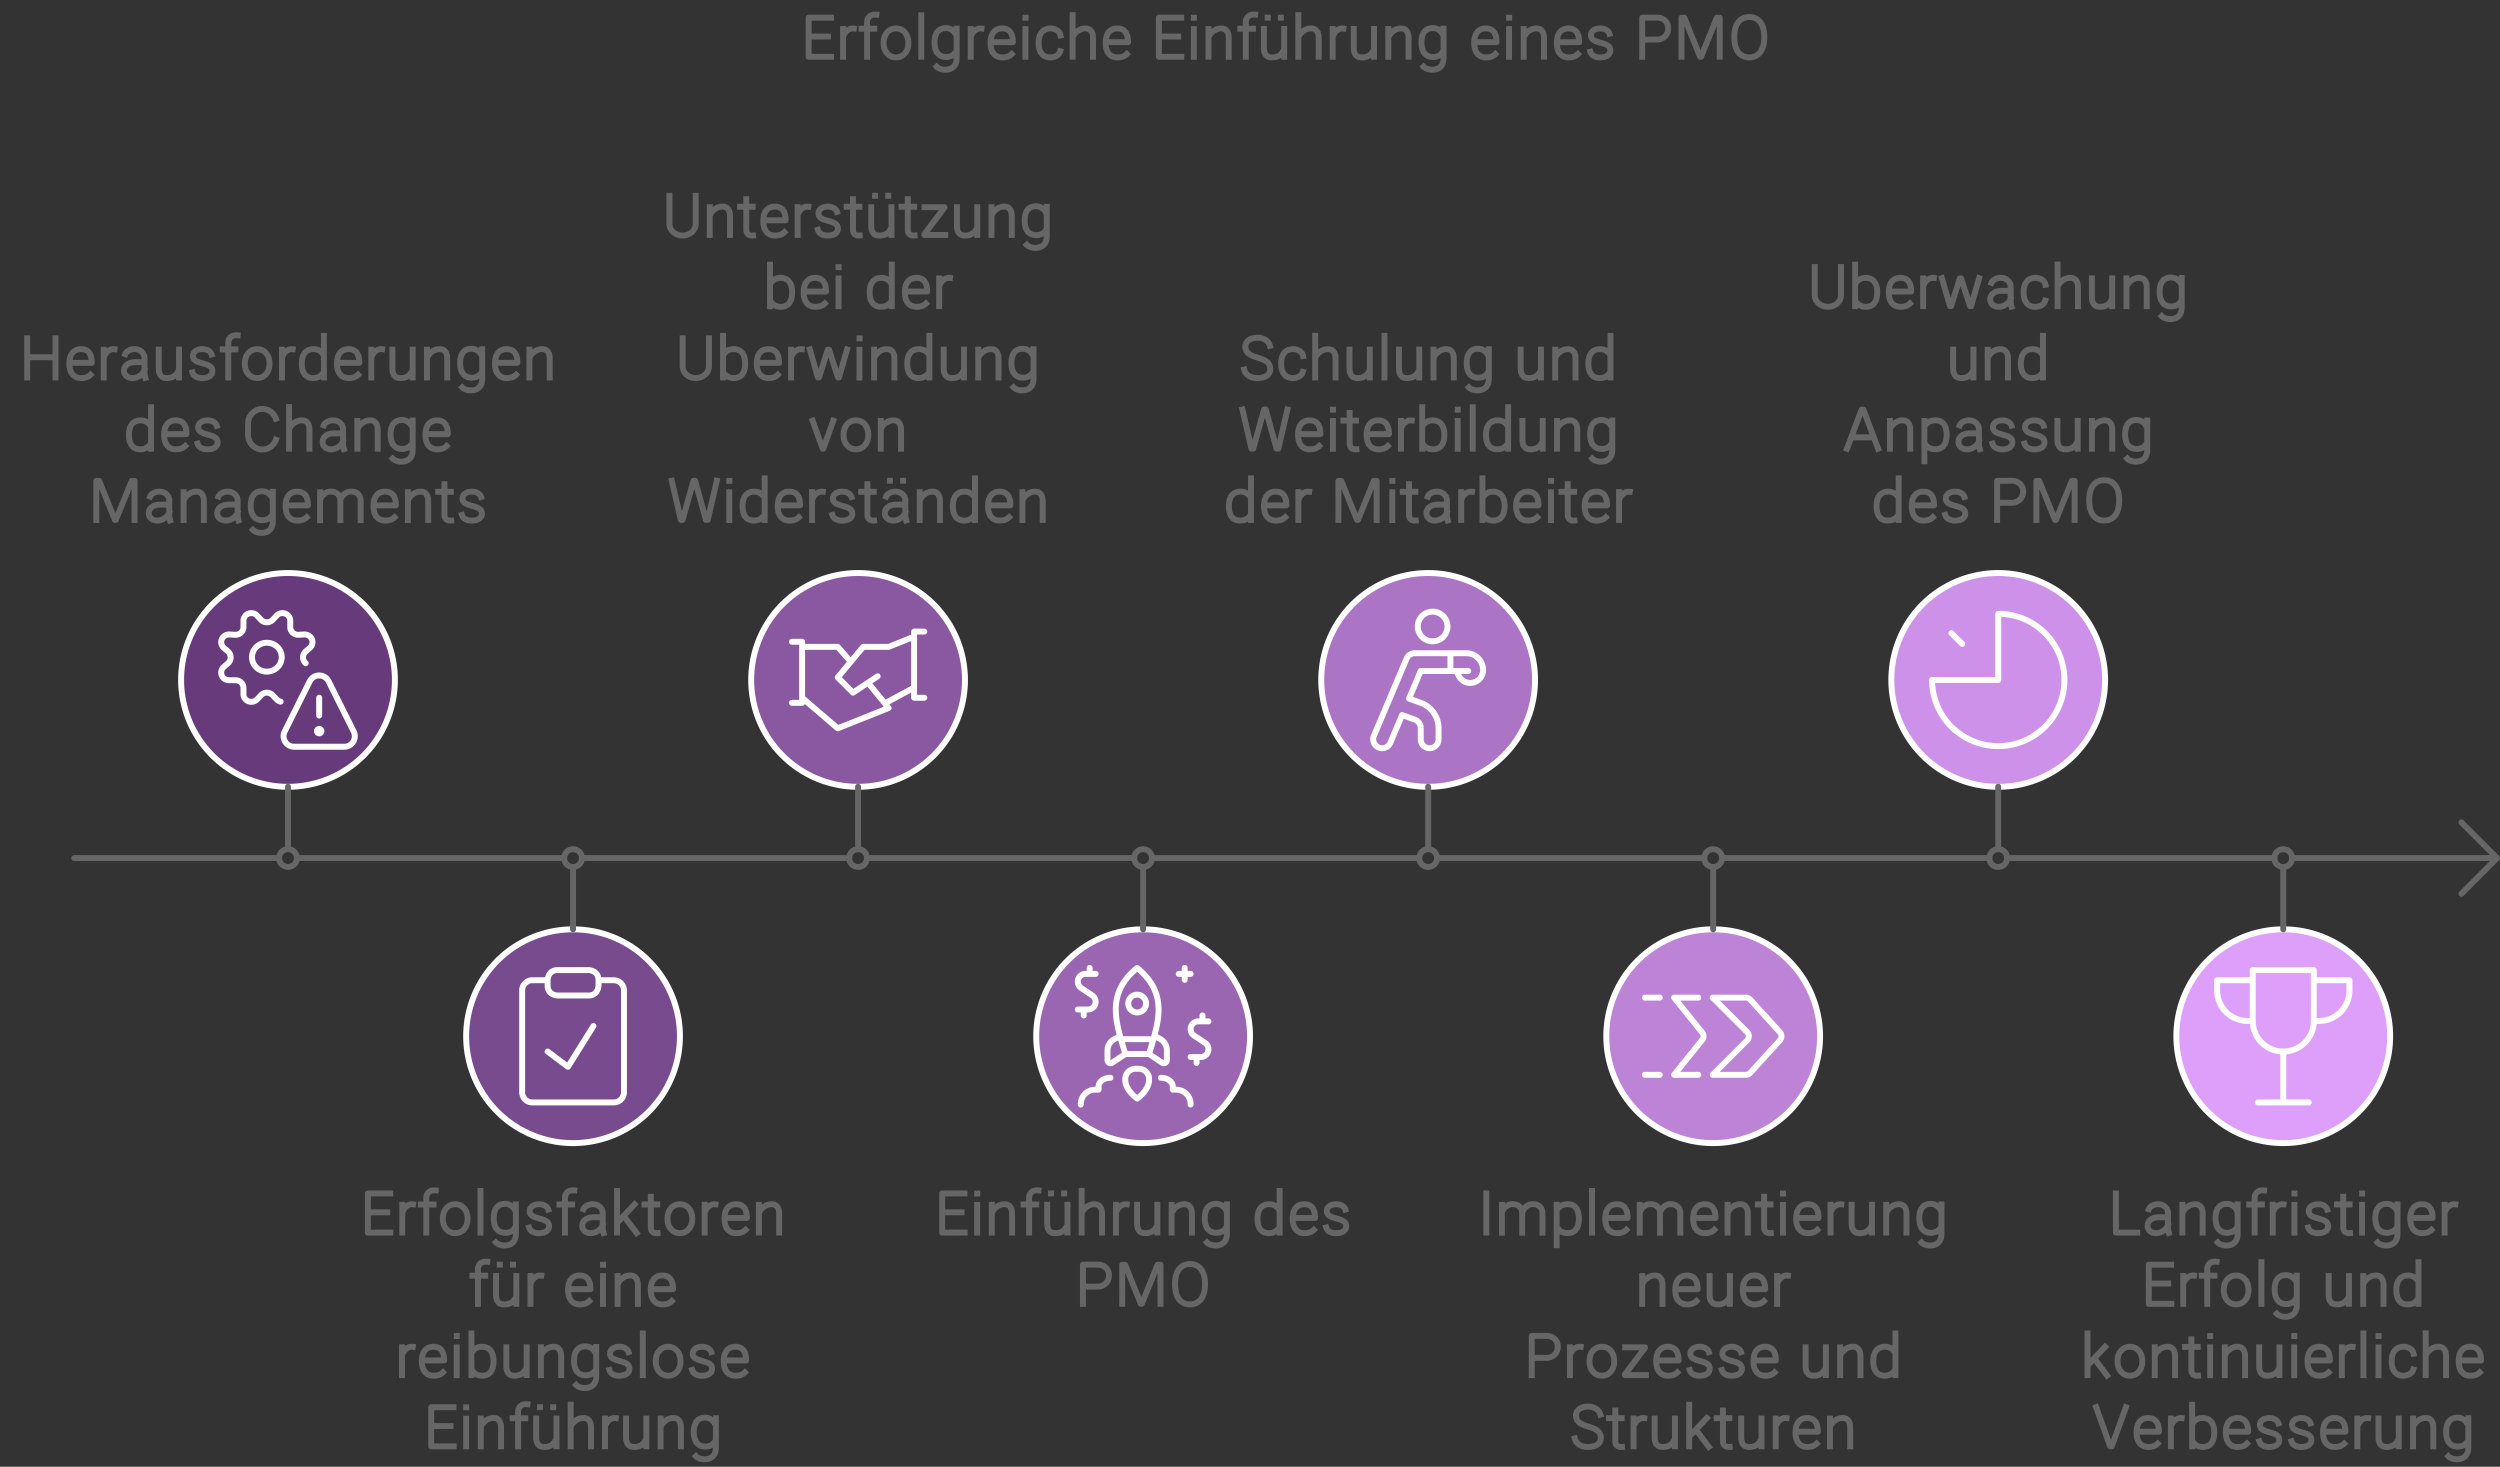<svg width="842" height="494" viewBox="0 0 842 494" style="fill:none;stroke:none;fill-rule:evenodd;clip-rule:evenodd;stroke-linecap:round;stroke-linejoin:round;stroke-miterlimit:1.5;" version="1.1" xmlns="http://www.w3.org/2000/svg" xmlns:xlink="http://www.w3.org/1999/xlink"><rect x="0" y="0" width="842" height="494" fill="#333333" stroke="none"/><g id="blend" style="mix-blend-mode:multiply"><g id="g-root--1.cu_sy_qssieslokc9b-fill" data-item-order="-156667" data-item-id="-1.cu_sy_qssieslokc9b" data-item-class="ScenePart Stroke ColorStrokeBlack" data-item-index="-1" data-renderer-id="0" transform="matrix(1, 0, 0, 1, 15, 266.996)"></g><g id="g-root-8.cr-big_cr_vahfsklokb9p-fill" data-item-order="-156666" data-item-id="8.cr-big_cr_vahfsklokb9p" data-item-class="Shape Stroke Fill ScenePart Indexed ColorStrokeBlack" data-item-index="8" data-renderer-id="0" transform="matrix(1, 0, 0, 1, 723, 302.998)"><g id="8.cr-big_cr_vahfsklokb9p-fill" stroke="none" fill="#de9ffb" transform="matrix(1, 0, 0, 1, -2, -2)"><g xmlns="http://www.w3.org/2000/svg" transform="translate(12, 12)"><path d="M0 36a36 36 0 1 0 72 0a36 36 0 1 0 -72 0"></path></g></g></g><g id="g-root-8.cu-smallCircle_sy_qunxo4lokc1y-fill" data-item-order="-156663" data-item-id="8.cu-smallCircle_sy_qunxo4lokc1y" data-item-class="ScenePart Indexed Stroke ColorStrokeBlack" data-item-index="8" data-renderer-id="0" transform="matrix(1, 0, 0, 1, 756, 276.002)"></g><g id="g-root-7.cr-big_cr_145hyyclokdmq-fill" data-item-order="-156660" data-item-id="7.cr-big_cr_145hyyclokdmq" data-item-class="Shape Stroke Fill ScenePart Indexed ColorStrokeBlack" data-item-index="7" data-renderer-id="0" transform="matrix(1, 0, 0, 1, 627, 183)"><g id="7.cr-big_cr_145hyyclokdmq-fill" stroke="none" fill="#cd91e9" transform="matrix(1, 0, 0, 1, -2, -2)"><g xmlns="http://www.w3.org/2000/svg" transform="translate(12, 12)"><path d="M0 36a36 36 0 1 0 72 0a36 36 0 1 0 -72 0"></path></g></g></g><g id="g-root-7.cu-smallCircle_sy_vahfsklokb9n-fill" data-item-order="-156657" data-item-id="7.cu-smallCircle_sy_vahfsklokb9n" data-item-class="ScenePart Indexed Stroke ColorStrokeBlack" data-item-index="7" data-renderer-id="0" transform="matrix(1, 0, 0, 1, 660, 275.996)"></g><g id="g-root-6.cr-big_cr_18lbh2slokcuf-fill" data-item-order="-156654" data-item-id="6.cr-big_cr_18lbh2slokcuf" data-item-class="Shape Stroke Fill ScenePart Indexed ColorStrokeBlack" data-item-index="6" data-renderer-id="0" transform="matrix(1, 0, 0, 1, 531, 302.998)"><g id="6.cr-big_cr_18lbh2slokcuf-fill" stroke="none" fill="#bc83d7" transform="matrix(1, 0, 0, 1, -2, -2)"><g xmlns="http://www.w3.org/2000/svg" transform="translate(12, 12)"><path d="M0 36a36 36 0 1 0 72 0a36 36 0 1 0 -72 0"></path></g></g></g><g id="g-root-6.cu-smallCircle_sy_145hyyclokdmo-fill" data-item-order="-156651" data-item-id="6.cu-smallCircle_sy_145hyyclokdmo" data-item-class="ScenePart Indexed Stroke ColorStrokeBlack" data-item-index="6" data-renderer-id="0" transform="matrix(1, 0, 0, 1, 564, 276.002)"></g><g id="g-root-5.cr-big_cr_1d14z78lokc24-fill" data-item-order="-156648" data-item-id="5.cr-big_cr_1d14z78lokc24" data-item-class="Shape Stroke Fill ScenePart Indexed ColorStrokeBlack" data-item-index="5" data-renderer-id="0" transform="matrix(1, 0, 0, 1, 435, 183)"><g id="5.cr-big_cr_1d14z78lokc24-fill" stroke="none" fill="#ab74c4" transform="matrix(1, 0, 0, 1, -2, -2)"><g xmlns="http://www.w3.org/2000/svg" transform="translate(12, 12)"><path d="M0 36a36 36 0 1 0 72 0a36 36 0 1 0 -72 0"></path></g></g></g><g id="g-root-5.cu-smallCircle_sy_1d14z78lokc25-fill" data-item-order="-156645" data-item-id="5.cu-smallCircle_sy_1d14z78lokc25" data-item-class="ScenePart Indexed Stroke ColorStrokeBlack" data-item-index="5" data-renderer-id="0" transform="matrix(1, 0, 0, 1, 468, 275.996)"></g><g id="g-root-4.cr-big_cr_1lwrzg4lokb9d-fill" data-item-order="-156642" data-item-id="4.cr-big_cr_1lwrzg4lokb9d" data-item-class="Shape Stroke Fill ScenePart Indexed ColorStrokeBlack" data-item-index="4" data-renderer-id="0" transform="matrix(1, 0, 0, 1, 339, 302.998)"><g id="4.cr-big_cr_1lwrzg4lokb9d-fill" stroke="none" fill="#9a66b2" transform="matrix(1, 0, 0, 1, -2, -2)"><g xmlns="http://www.w3.org/2000/svg" transform="translate(12, 12)"><path d="M0 36a36 36 0 1 0 72 0a36 36 0 1 0 -72 0"></path></g></g></g><g id="g-root-4.cu-smallCircle_sy_1lwrzg4lokb9e-fill" data-item-order="-156639" data-item-id="4.cu-smallCircle_sy_1lwrzg4lokb9e" data-item-class="ScenePart Indexed Stroke ColorStrokeBlack" data-item-index="4" data-renderer-id="0" transform="matrix(1, 0, 0, 1, 372, 276.002)"></g><g id="g-root-3.cr-big_cr_4mbgvolokc92-fill" data-item-order="-156636" data-item-id="3.cr-big_cr_4mbgvolokc92" data-item-class="Shape Stroke Fill ScenePart Indexed ColorStrokeBlack" data-item-index="3" data-renderer-id="0" transform="matrix(1, 0, 0, 1, 243, 183)"><g id="3.cr-big_cr_4mbgvolokc92-fill" stroke="none" fill="#8958a0" transform="matrix(1, 0, 0, 1, -2, -2)"><g xmlns="http://www.w3.org/2000/svg" transform="translate(12, 12)"><path d="M0 36a36 36 0 1 0 72 0a36 36 0 1 0 -72 0"></path></g></g></g><g id="g-root-3.cu-smallCircle_sy_1qbz0hglokdmv-fill" data-item-order="-156633" data-item-id="3.cu-smallCircle_sy_1qbz0hglokdmv" data-item-class="ScenePart Indexed Stroke ColorStrokeBlack" data-item-index="3" data-renderer-id="0" transform="matrix(1, 0, 0, 1, 276, 275.996)"></g><g id="g-root-2.cr-big_cr_hx5i5wlokdtv-fill" data-item-order="-156630" data-item-id="2.cr-big_cr_hx5i5wlokdtv" data-item-class="Shape Stroke Fill ScenePart Indexed ColorStrokeBlack" data-item-index="2" data-renderer-id="0" transform="matrix(1, 0, 0, 1, 147, 303)"><g id="2.cr-big_cr_hx5i5wlokdtv-fill" stroke="none" fill="#784a8e" transform="matrix(1, 0, 0, 1, -2, -2)"><g xmlns="http://www.w3.org/2000/svg" transform="translate(12, 12)"><path d="M0 36a36 36 0 1 0 72 0a36 36 0 1 0 -72 0"></path></g></g></g><g id="g-root-2.cu-smallCircle_sy_924z04lokbgs-fill" data-item-order="-156627" data-item-id="2.cu-smallCircle_sy_924z04lokbgs" data-item-class="ScenePart Indexed Stroke ColorStrokeBlack" data-item-index="2" data-renderer-id="0" transform="matrix(1, 0, 0, 1, 180, 276.002)"></g><g id="g-root-1.cr-big_cr_v8m0j8lokc8w-fill" data-item-order="-156624" data-item-id="1.cr-big_cr_v8m0j8lokc8w" data-item-class="Shape Stroke Fill ScenePart Indexed Indexed_1 ColorStrokeBlack" data-item-index="1" data-renderer-id="0" transform="matrix(1, 0, 0, 1, 51, 183)"><g id="1.cr-big_cr_v8m0j8lokc8w-fill" stroke="none" fill="#673b7b" transform="matrix(1, 0, 0, 1, -2, -2)"><g xmlns="http://www.w3.org/2000/svg" transform="translate(12, 12)"><path d="M0 36a36 36 0 1 0 72 0a36 36 0 1 0 -72 0"></path></g></g></g><g id="g-root-1.cu-smallCircle_sy_mcz0aclokd1l-fill" data-item-order="-156621" data-item-id="1.cu-smallCircle_sy_mcz0aclokd1l" data-item-class="ScenePart Indexed Indexed_1 Stroke ColorStrokeBlack" data-item-index="1" data-renderer-id="0" transform="matrix(1, 0, 0, 1, 84, 275.996)"></g><g id="g-root-tx_berwachu_1utnxv8lokcn5-fill" data-item-order="0" data-item-id="tx_berwachu_1utnxv8lokcn5" data-item-class="Label Stroke SceneTarget Indexed ColorStrokeBlack" data-item-index="7" data-renderer-id="0" transform="matrix(1, 0, 0, 1, 597, 75)"></g><g id="g-root-2_1lua33olool4x-fill" data-item-order="0" data-item-id="2_1lua33olool4x" data-item-class="Icon Stroke SceneTarget Indexed Indexed_1 InsideFill InsideColorFill ColorStrokeBlack" data-item-index="1" data-renderer-id="0" transform="matrix(1, 0, 0, 1, 63, 195)"></g><g id="g-root-tx_erfolgre_hss6k4lolpfs-fill" data-item-order="0" data-item-id="tx_erfolgre_hss6k4lolpfs" data-item-class="Label Stroke SceneTarget SceneTitle ColorStrokeBlack" data-item-index="none" data-renderer-id="0" transform="matrix(1, 0, 0, 1, 255, -9)"></g><g id="g-root-tx_unterstt_4pfub8lokdfx-fill" data-item-order="0" data-item-id="tx_unterstt_4pfub8lokdfx" data-item-class="Label Stroke SceneTarget Indexed ColorStrokeBlack" data-item-index="3" data-renderer-id="0" transform="matrix(1, 0, 0, 1, 207, 51)"></g><g id="g-root-tx_schulung_vbqdyslokdfv-fill" data-item-order="0" data-item-id="tx_schulung_vbqdyslokdfv" data-item-class="Label Stroke SceneTarget Indexed ColorStrokeBlack" data-item-index="5" data-renderer-id="0" transform="matrix(1, 0, 0, 1, 399, 99)"></g><g id="g-root-nine_18hkmk4lookjn-fill" data-item-order="0" data-item-id="nine_18hkmk4lookjn" data-item-class="Icon Stroke SceneTarget Indexed InsideFill InsideColorFill ColorStrokeBlack" data-item-index="7" data-renderer-id="0" transform="matrix(1, 0, 0, 1, 639, 195)"></g><g id="g-root-hand_4kg1mclooiyv-fill" data-item-order="0" data-item-id="hand_4kg1mclooiyv" data-item-class="Icon Stroke SceneTarget Indexed InsideFill InsideColorFill ColorStrokeBlack" data-item-index="3" data-renderer-id="0" transform="matrix(1, 0, 0, 1, 255, 195)"></g><g id="g-root-tx_herausfo_18f2q7ololpfr-fill" data-item-order="0" data-item-id="tx_herausfo_18f2q7ololpfr" data-item-class="Label Stroke SceneTarget Indexed Indexed_1 ColorStrokeBlack" data-item-index="1" data-renderer-id="0" transform="matrix(1, 0, 0, 1, -9, 99)"></g><g id="g-root-tx_langfris_meufjolokcu8-fill" data-item-order="0" data-item-id="tx_langfris_meufjolokcu8" data-item-class="Label Stroke SceneTarget Indexed ColorStrokeBlack" data-item-index="8" data-renderer-id="0" transform="matrix(1, 0, 0, 1, 687, 387)"></g><g id="g-root-chec_4mjhwloojr4-fill" data-item-order="0" data-item-id="chec_4mjhwloojr4" data-item-class="Icon Stroke SceneTarget Indexed InsideFill InsideColorFill ColorStrokeBlack" data-item-index="2" data-renderer-id="0" transform="matrix(1, 0, 0, 1, 159, 315)"></g><g id="g-root-laun_hva2wklookjq-fill" data-item-order="0" data-item-id="laun_hva2wklookjq" data-item-class="Icon Stroke SceneTarget Indexed InsideFill InsideColorFill ColorStrokeBlack" data-item-index="4" data-renderer-id="0" transform="matrix(1, 0, 0, 1, 351, 315)"></g><g id="g-root-4_zlxmb8loolcc-fill" data-item-order="0" data-item-id="4_zlxmb8loolcc" data-item-class="Icon Stroke SceneTarget Indexed InsideFill InsideColorFill ColorStrokeBlack" data-item-index="6" data-renderer-id="0" transform="matrix(1, 0, 0, 1, 543, 315)"></g><g id="g-root-trop_1lt14xglooiyq-fill" data-item-order="0" data-item-id="trop_1lt14xglooiyq" data-item-class="Icon Stroke SceneTarget Indexed InsideFill InsideColorFill ColorStrokeBlack" data-item-index="8" data-renderer-id="0" transform="matrix(1, 0, 0, 1, 735, 315)"></g><g id="g-root-tx_erfolgsf_1q5q9mclolq8e-fill" data-item-order="0" data-item-id="tx_erfolgsf_1q5q9mclolq8e" data-item-class="Label Stroke SceneTarget Indexed ColorStrokeBlack" data-item-index="2" data-renderer-id="0" transform="matrix(1, 0, 0, 1, 105, 387)"></g><g id="g-root-tx_einfhrun_i0wcoklokbv0-fill" data-item-order="0" data-item-id="tx_einfhrun_i0wcoklokbv0" data-item-class="Label Stroke SceneTarget Indexed ColorStrokeBlack" data-item-index="4" data-renderer-id="0" transform="matrix(1, 0, 0, 1, 297, 387)"></g><g id="g-root-tx_implemen_18n6wc4lokbuy-fill" data-item-order="0" data-item-id="tx_implemen_18n6wc4lokbuy" data-item-class="Label Stroke SceneTarget Indexed ColorStrokeBlack" data-item-index="6" data-renderer-id="0" transform="matrix(1, 0, 0, 1, 483, 387)"></g><g id="g-root-boxe_v6ql9wlooiyt-fill" data-item-order="0" data-item-id="boxe_v6ql9wlooiyt" data-item-class="Icon Stroke SceneTarget Indexed InsideFill InsideColorFill ColorStrokeBlack" data-item-index="5" data-renderer-id="0" transform="matrix(1, 0, 0, 1, 447, 195)"></g><g id="g-root--1.cu_sy_qssieslokc9b-stroke" data-item-order="-156667" data-item-id="-1.cu_sy_qssieslokc9b" data-item-class="ScenePart Stroke ColorStrokeBlack" data-item-index="-1" data-renderer-id="0" transform="matrix(1, 0, 0, 1, 15, 266.996)"><g id="-1.cu_sy_qssieslokc9b-stroke" fill="none" stroke-linecap="round" stroke-linejoin="round" stroke-miterlimit="1.5" stroke="#666666" stroke-width="2" transform="matrix(1, 0, 0, 1, -2, -2.996)"><g xmlns="http://www.w3.org/2000/svg" transform="translate(-144, -287)"><path d="M960 323.996L972 311.988L960.016 299.996M807 311.996C807 311.996 892.878 311.996 897 311.996M711 311.996C711 311.996 796.878 311.996 801 311.996M615 311.996C615 311.996 700.878 311.996 705 311.996M156 311.996C156 311.996 221.837 311.996 224.998 311.996M230.998 311.996C230.998 311.996 316.876 311.996 320.998 311.996M327 311.996C327 311.996 412.878 311.996 417 311.996M423 311.996C423 311.996 508.878 311.996 513 311.996M519 311.996C519 311.996 604.878 311.996 609 311.996M903 311.996C903 311.996 968.84 311.996 972 311.996"></path></g></g></g><g id="g-root-8.cr-big_cr_vahfsklokb9p-stroke" data-item-order="-156666" data-item-id="8.cr-big_cr_vahfsklokb9p" data-item-class="Shape Stroke Fill ScenePart Indexed ColorStrokeBlack" data-item-index="8" data-renderer-id="0" transform="matrix(1, 0, 0, 1, 723, 302.998)"><g id="8.cr-big_cr_vahfsklokb9p-stroke" fill="none" stroke-linecap="round" stroke-linejoin="round" stroke-miterlimit="1.5" stroke="#ffffff" stroke-width="2" transform="matrix(1, 0, 0, 1, -2, -2)"><g xmlns="http://www.w3.org/2000/svg" transform="translate(12, 12)"><path d="M0 36a36 36 0 1 0 72 0a36 36 0 1 0 -72 0"></path></g></g></g><g id="g-root-8.cu-smallCircle_sy_qunxo4lokc1y-stroke" data-item-order="-156663" data-item-id="8.cu-smallCircle_sy_qunxo4lokc1y" data-item-class="ScenePart Indexed Stroke ColorStrokeBlack" data-item-index="8" data-renderer-id="0" transform="matrix(1, 0, 0, 1, 756, 276.002)"><g id="8.cu-smallCircle_sy_qunxo4lokc1y-stroke" fill="none" stroke-linecap="round" stroke-linejoin="round" stroke-miterlimit="1.5" stroke="#666666" stroke-width="2" transform="matrix(1, 0, 0, 1, -2, -2.002)"><g xmlns="http://www.w3.org/2000/svg" transform="translate(-885, -297)"><path d="M900 309.002C898.343 309.002 897 310.345 897 312.002C897 313.659 898.343 315.002 900 315.002C901.657 315.002 903 313.659 903 312.002C903 310.345 901.657 309.002 900 309.002Z"></path></g></g></g><path id="8.ln_ln_qunxo4lokc1z" d="M25 46 L 25 35.5 L 25 25" transform="translate(744, 267.002)" style="fill:none;stroke-linecap:round;stroke-linejoin:round;stroke-miterlimit:1.5;stroke:#666666;stroke-width:2"></path><g id="g-root-7.cr-big_cr_145hyyclokdmq-stroke" data-item-order="-156660" data-item-id="7.cr-big_cr_145hyyclokdmq" data-item-class="Shape Stroke Fill ScenePart Indexed ColorStrokeBlack" data-item-index="7" data-renderer-id="0" transform="matrix(1, 0, 0, 1, 627, 183)"><g id="7.cr-big_cr_145hyyclokdmq-stroke" fill="none" stroke-linecap="round" stroke-linejoin="round" stroke-miterlimit="1.5" stroke="#ffffff" stroke-width="2" transform="matrix(1, 0, 0, 1, -2, -2)"><g xmlns="http://www.w3.org/2000/svg" transform="translate(12, 12)"><path d="M0 36a36 36 0 1 0 72 0a36 36 0 1 0 -72 0"></path></g></g></g><g id="g-root-7.cu-smallCircle_sy_vahfsklokb9n-stroke" data-item-order="-156657" data-item-id="7.cu-smallCircle_sy_vahfsklokb9n" data-item-class="ScenePart Indexed Stroke ColorStrokeBlack" data-item-index="7" data-renderer-id="0" transform="matrix(1, 0, 0, 1, 660, 275.996)"><g id="7.cu-smallCircle_sy_vahfsklokb9n-stroke" fill="none" stroke-linecap="round" stroke-linejoin="round" stroke-miterlimit="1.5" stroke="#666666" stroke-width="2" transform="matrix(1, 0, 0, 1, -2, -2.996)"><g xmlns="http://www.w3.org/2000/svg" transform="translate(-789, -296)"><path d="M804 314.996C805.657 314.996 807 313.653 807 311.996C807 310.339 805.657 308.996 804 308.996C802.343 308.996 801 310.339 801 311.996C801 313.653 802.343 314.996 804 314.996Z"></path></g></g></g><path id="7.ln_ln_vahfsklokb9o" d="M25 25 L 25 35.5 L 25 46" transform="translate(648, 240)" style="fill:none;stroke-linecap:round;stroke-linejoin:round;stroke-miterlimit:1.5;stroke:#666666;stroke-width:2"></path><g id="g-root-6.cr-big_cr_18lbh2slokcuf-stroke" data-item-order="-156654" data-item-id="6.cr-big_cr_18lbh2slokcuf" data-item-class="Shape Stroke Fill ScenePart Indexed ColorStrokeBlack" data-item-index="6" data-renderer-id="0" transform="matrix(1, 0, 0, 1, 531, 302.998)"><g id="6.cr-big_cr_18lbh2slokcuf-stroke" fill="none" stroke-linecap="round" stroke-linejoin="round" stroke-miterlimit="1.5" stroke="#ffffff" stroke-width="2" transform="matrix(1, 0, 0, 1, -2, -2)"><g xmlns="http://www.w3.org/2000/svg" transform="translate(12, 12)"><path d="M0 36a36 36 0 1 0 72 0a36 36 0 1 0 -72 0"></path></g></g></g><g id="g-root-6.cu-smallCircle_sy_145hyyclokdmo-stroke" data-item-order="-156651" data-item-id="6.cu-smallCircle_sy_145hyyclokdmo" data-item-class="ScenePart Indexed Stroke ColorStrokeBlack" data-item-index="6" data-renderer-id="0" transform="matrix(1, 0, 0, 1, 564, 276.002)"><g id="6.cu-smallCircle_sy_145hyyclokdmo-stroke" fill="none" stroke-linecap="round" stroke-linejoin="round" stroke-miterlimit="1.5" stroke="#666666" stroke-width="2" transform="matrix(1, 0, 0, 1, -2, -2.002)"><g xmlns="http://www.w3.org/2000/svg" transform="translate(-693, -297)"><path d="M708 309.002C706.343 309.002 705 310.345 705 312.002C705 313.659 706.343 315.002 708 315.002C709.657 315.002 711 313.659 711 312.002C711 310.345 709.657 309.002 708 309.002Z"></path></g></g></g><path id="6.ln_ln_145hyyclokdmp" d="M25 46 L 25 35.5 L 25 25" transform="translate(552, 267.002)" style="fill:none;stroke-linecap:round;stroke-linejoin:round;stroke-miterlimit:1.5;stroke:#666666;stroke-width:2"></path><g id="g-root-5.cr-big_cr_1d14z78lokc24-stroke" data-item-order="-156648" data-item-id="5.cr-big_cr_1d14z78lokc24" data-item-class="Shape Stroke Fill ScenePart Indexed ColorStrokeBlack" data-item-index="5" data-renderer-id="0" transform="matrix(1, 0, 0, 1, 435, 183)"><g id="5.cr-big_cr_1d14z78lokc24-stroke" fill="none" stroke-linecap="round" stroke-linejoin="round" stroke-miterlimit="1.5" stroke="#ffffff" stroke-width="2" transform="matrix(1, 0, 0, 1, -2, -2)"><g xmlns="http://www.w3.org/2000/svg" transform="translate(12, 12)"><path d="M0 36a36 36 0 1 0 72 0a36 36 0 1 0 -72 0"></path></g></g></g><g id="g-root-5.cu-smallCircle_sy_1d14z78lokc25-stroke" data-item-order="-156645" data-item-id="5.cu-smallCircle_sy_1d14z78lokc25" data-item-class="ScenePart Indexed Stroke ColorStrokeBlack" data-item-index="5" data-renderer-id="0" transform="matrix(1, 0, 0, 1, 468, 275.996)"><g id="5.cu-smallCircle_sy_1d14z78lokc25-stroke" fill="none" stroke-linecap="round" stroke-linejoin="round" stroke-miterlimit="1.5" stroke="#666666" stroke-width="2" transform="matrix(1, 0, 0, 1, -2, -2.996)"><g xmlns="http://www.w3.org/2000/svg" transform="translate(-597, -296)"><path d="M612 314.996C613.657 314.996 615 313.653 615 311.996C615 310.339 613.657 308.996 612 308.996C610.343 308.996 609 310.339 609 311.996C609 313.653 610.343 314.996 612 314.996Z"></path></g></g></g><path id="5.ln_ln_18lbh2slokcue" d="M25 25 L 25 35.5 L 25 46" transform="translate(456, 240)" style="fill:none;stroke-linecap:round;stroke-linejoin:round;stroke-miterlimit:1.5;stroke:#666666;stroke-width:2"></path><g id="g-root-4.cr-big_cr_1lwrzg4lokb9d-stroke" data-item-order="-156642" data-item-id="4.cr-big_cr_1lwrzg4lokb9d" data-item-class="Shape Stroke Fill ScenePart Indexed ColorStrokeBlack" data-item-index="4" data-renderer-id="0" transform="matrix(1, 0, 0, 1, 339, 302.998)"><g id="4.cr-big_cr_1lwrzg4lokb9d-stroke" fill="none" stroke-linecap="round" stroke-linejoin="round" stroke-miterlimit="1.5" stroke="#ffffff" stroke-width="2" transform="matrix(1, 0, 0, 1, -2, -2)"><g xmlns="http://www.w3.org/2000/svg" transform="translate(12, 12)"><path d="M0 36a36 36 0 1 0 72 0a36 36 0 1 0 -72 0"></path></g></g></g><g id="g-root-4.cu-smallCircle_sy_1lwrzg4lokb9e-stroke" data-item-order="-156639" data-item-id="4.cu-smallCircle_sy_1lwrzg4lokb9e" data-item-class="ScenePart Indexed Stroke ColorStrokeBlack" data-item-index="4" data-renderer-id="0" transform="matrix(1, 0, 0, 1, 372, 276.002)"><g id="4.cu-smallCircle_sy_1lwrzg4lokb9e-stroke" fill="none" stroke-linecap="round" stroke-linejoin="round" stroke-miterlimit="1.5" stroke="#666666" stroke-width="2" transform="matrix(1, 0, 0, 1, -2, -2.002)"><g xmlns="http://www.w3.org/2000/svg" transform="translate(-501, -297)"><path d="M516 309.002C514.343 309.002 513 310.345 513 312.002C513 313.659 514.343 315.002 516 315.002C517.657 315.002 519 313.659 519 312.002C519 310.345 517.657 309.002 516 309.002Z"></path></g></g></g><path id="4.ln_ln_1lwrzg4lokb9f" d="M25 46 L 25 35.5 L 25 25" transform="translate(360, 267.002)" style="fill:none;stroke-linecap:round;stroke-linejoin:round;stroke-miterlimit:1.5;stroke:#666666;stroke-width:2"></path><g id="g-root-3.cr-big_cr_4mbgvolokc92-stroke" data-item-order="-156636" data-item-id="3.cr-big_cr_4mbgvolokc92" data-item-class="Shape Stroke Fill ScenePart Indexed ColorStrokeBlack" data-item-index="3" data-renderer-id="0" transform="matrix(1, 0, 0, 1, 243, 183)"><g id="3.cr-big_cr_4mbgvolokc92-stroke" fill="none" stroke-linecap="round" stroke-linejoin="round" stroke-miterlimit="1.5" stroke="#ffffff" stroke-width="2" transform="matrix(1, 0, 0, 1, -2, -2)"><g xmlns="http://www.w3.org/2000/svg" transform="translate(12, 12)"><path d="M0 36a36 36 0 1 0 72 0a36 36 0 1 0 -72 0"></path></g></g></g><g id="g-root-3.cu-smallCircle_sy_1qbz0hglokdmv-stroke" data-item-order="-156633" data-item-id="3.cu-smallCircle_sy_1qbz0hglokdmv" data-item-class="ScenePart Indexed Stroke ColorStrokeBlack" data-item-index="3" data-renderer-id="0" transform="matrix(1, 0, 0, 1, 276, 275.996)"><g id="3.cu-smallCircle_sy_1qbz0hglokdmv-stroke" fill="none" stroke-linecap="round" stroke-linejoin="round" stroke-miterlimit="1.5" stroke="#666666" stroke-width="2" transform="matrix(1, 0, 0, 1, -2, -2.996)"><g xmlns="http://www.w3.org/2000/svg" transform="translate(-405, -296)"><path d="M420 314.996C421.657 314.996 423 313.653 423 311.996C423 310.339 421.657 308.996 420 308.996C418.343 308.996 417 310.339 417 311.996C417 313.653 418.343 314.996 420 314.996Z"></path></g></g></g><path id="3.ln_ln_1qbz0hglokdmw" d="M25 25 L 25 35.5 L 25 46" transform="translate(264, 240)" style="fill:none;stroke-linecap:round;stroke-linejoin:round;stroke-miterlimit:1.5;stroke:#666666;stroke-width:2"></path><g id="g-root-2.cr-big_cr_hx5i5wlokdtv-stroke" data-item-order="-156630" data-item-id="2.cr-big_cr_hx5i5wlokdtv" data-item-class="Shape Stroke Fill ScenePart Indexed ColorStrokeBlack" data-item-index="2" data-renderer-id="0" transform="matrix(1, 0, 0, 1, 147, 303)"><g id="2.cr-big_cr_hx5i5wlokdtv-stroke" fill="none" stroke-linecap="round" stroke-linejoin="round" stroke-miterlimit="1.5" stroke="#ffffff" stroke-width="2" transform="matrix(1, 0, 0, 1, -2, -2)"><g xmlns="http://www.w3.org/2000/svg" transform="translate(12, 12)"><path d="M0 36a36 36 0 1 0 72 0a36 36 0 1 0 -72 0"></path></g></g></g><g id="g-root-2.cu-smallCircle_sy_924z04lokbgs-stroke" data-item-order="-156627" data-item-id="2.cu-smallCircle_sy_924z04lokbgs" data-item-class="ScenePart Indexed Stroke ColorStrokeBlack" data-item-index="2" data-renderer-id="0" transform="matrix(1, 0, 0, 1, 180, 276.002)"><g id="2.cu-smallCircle_sy_924z04lokbgs-stroke" fill="none" stroke-linecap="round" stroke-linejoin="round" stroke-miterlimit="1.5" stroke="#666666" stroke-width="2" transform="matrix(1, 0, 0, 1, -2, -2.002)"><g xmlns="http://www.w3.org/2000/svg" transform="translate(-309, -297)"><path d="M324 309.002C322.343 309.002 321 310.345 321 312.002C321 313.659 322.343 315.002 324 315.002C325.657 315.002 327 313.659 327 312.002C327 310.345 325.657 309.002 324 309.002Z"></path></g></g></g><path id="2.ln_ln_4mbgvolokc91" d="M25 46 L 25 35.5 L 25 25" transform="translate(168, 267.002)" style="fill:none;stroke-linecap:round;stroke-linejoin:round;stroke-miterlimit:1.5;stroke:#666666;stroke-width:2"></path><g id="g-root-1.cr-big_cr_v8m0j8lokc8w-stroke" data-item-order="-156624" data-item-id="1.cr-big_cr_v8m0j8lokc8w" data-item-class="Shape Stroke Fill ScenePart Indexed Indexed_1 ColorStrokeBlack" data-item-index="1" data-renderer-id="0" transform="matrix(1, 0, 0, 1, 51, 183)"><g id="1.cr-big_cr_v8m0j8lokc8w-stroke" fill="none" stroke-linecap="round" stroke-linejoin="round" stroke-miterlimit="1.5" stroke="#ffffff" stroke-width="2" transform="matrix(1, 0, 0, 1, -2, -2)"><g xmlns="http://www.w3.org/2000/svg" transform="translate(12, 12)"><path d="M0 36a36 36 0 1 0 72 0a36 36 0 1 0 -72 0"></path></g></g></g><g id="g-root-1.cu-smallCircle_sy_mcz0aclokd1l-stroke" data-item-order="-156621" data-item-id="1.cu-smallCircle_sy_mcz0aclokd1l" data-item-class="ScenePart Indexed Indexed_1 Stroke ColorStrokeBlack" data-item-index="1" data-renderer-id="0" transform="matrix(1, 0, 0, 1, 84, 275.996)"><g id="1.cu-smallCircle_sy_mcz0aclokd1l-stroke" fill="none" stroke-linecap="round" stroke-linejoin="round" stroke-miterlimit="1.5" stroke="#666666" stroke-width="2" transform="matrix(1, 0, 0, 1, -2, -2.996)"><g xmlns="http://www.w3.org/2000/svg" transform="translate(-213, -296)"><path d="M228 314.996C229.657 314.996 231 313.653 231 311.996C231 310.339 229.657 308.996 228 308.996C226.343 308.996 225 310.339 225 311.996C225 313.653 226.343 314.996 228 314.996Z"></path></g></g></g><path id="1.ln_ln_hx5i5wlokdtu" d="M25 25 L 25 35.5 L 25 46" transform="translate(72, 240)" style="fill:none;stroke-linecap:round;stroke-linejoin:round;stroke-miterlimit:1.5;stroke:#666666;stroke-width:2"></path><g id="g-root-tx_berwachu_1utnxv8lokcn5-stroke" data-item-order="0" data-item-id="tx_berwachu_1utnxv8lokcn5" data-item-class="Label Stroke SceneTarget Indexed ColorStrokeBlack" data-item-index="7" data-renderer-id="0" transform="matrix(1, 0, 0, 1, 597, 75)"><g id="tx_berwachu_1utnxv8lokcn5-stroke" fill="none" stroke-linecap="square" stroke-linejoin="miter" stroke-miterlimit="4" stroke="#666666" stroke-width="2" transform="matrix(1, 0, 0, 1, 2, 2)"><g xmlns="http://www.w3.org/2000/svg" transform="translate(72, 8)"><path d="M-59.791 4.947V14.478C-59.791 16.611 -57.811 18.34 -55.369 18.34C-52.927 18.34 -50.948 16.611 -50.948 14.478V4.947 M-46.195 18.124V4.123M-45.812 10.138C-45.122 9.102 -43.926 8.575 -42.671 8.575C-40.49 8.575 -38.733 9.886 -38.733 13.458C-38.733 17.029 -40.385 18.34 -42.566 18.34C-43.863 18.34 -44.953 17.88 -45.812 16.803 M-27.753 17.218C-28.726 18.155 -29.751 18.339 -30.936 18.339C-33.005 18.339 -34.869 17.028 -34.869 13.456C-34.869 9.884 -33.059 8.573 -30.99 8.573C-28.922 8.573 -27.318 9.63 -27.318 13.201H-34.538 M-19.665 8.609C-21.046 8.419 -22.294 9.319 -22.936 10.619M-23.291 8.773V18.123 M-16.962 8.69L-14.247 18.119L-13.869 18.119L-10.927 8.782H-10.492L-7.486 18.119H-7.136L-4.419 8.69 M-0.282 10.246C0.082 9.28 1.498 8.567 2.838 8.567C4.692 8.567 6.194 9.88 6.194 11.499L6.2 12.957V15.571C6.2 16.614 6.175 17.353 6.477 18.278M5.82 12.957H3.092C0.589 12.957 -0.711 14.343 -0.711 15.837C-0.711 17.331 0.527 18.341 2.143 18.341C4.125 18.341 5.751 16.888 6.151 15.732 M17.842 16.254C17.47 17.649 15.902 18.339 14.433 18.339C12.296 18.339 10.53 17.028 10.53 13.456C10.53 9.884 12.399 8.573 14.537 8.573C16.044 8.573 17.694 9.41 17.927 10.915 M21.998 4.086V18.128M28.862 18.128V12.074C28.862 11.363 28.958 8.791 26.565 8.587C24.811 8.439 23.126 9.547 22.339 10.928 M40.387 18.115L40.386 8.767M33.552 8.767L33.552 14.821C33.552 15.533 33.457 18.096 35.839 18.308C37.93 18.493 39.203 17.653 39.905 16.47 M45.189 8.78L45.189 18.128M52.023 18.128V12.074C52.023 11.362 52.119 8.79 49.736 8.587C47.978 8.437 46.289 9.562 45.513 10.956 M63.809 8.652V18.654C63.809 23.351 58.516 23.001 57.081 21.47M63.475 16.573C62.795 17.661 61.571 18.214 60.285 18.214C58.104 18.214 56.347 16.903 56.347 13.331C56.347 9.76 57.998 8.449 60.18 8.449C61.448 8.449 62.753 9.129 63.475 10.502 M-6.348 42.115L-6.349 32.767M-13.183 32.767L-13.183 38.821C-13.183 39.532 -13.278 42.096 -10.896 42.307C-8.805 42.493 -7.532 41.653 -6.83 40.47 M-1.546 32.78L-1.546 42.128M5.288 42.128V36.074C5.288 35.362 5.384 32.79 3.001 32.587C1.243 32.437 -0.446 33.562 -1.222 34.956 M17.065 42.124V28.123M16.705 40.773C15.843 41.871 14.745 42.34 13.435 42.34C11.254 42.34 9.602 41.029 9.602 37.458C9.602 33.886 11.359 32.575 13.541 32.575C14.81 32.575 16.02 33.114 16.705 34.175 M-48.946 66.145L-43.998 52.973L-43.41 52.973L-38.446 66.145M-47.129 62.294H-40.27 M-34.471 56.78L-34.471 66.128M-27.637 66.128V60.074C-27.637 59.362 -27.541 56.79 -29.924 56.587C-31.682 56.437 -33.371 57.562 -34.147 58.956 M-22.867 56.774V70.393M-22.501 58.124C-21.618 57.027 -20.437 56.558 -19.128 56.558C-16.947 56.558 -15.368 57.904 -15.368 61.476C-15.368 65.047 -17.052 66.323 -19.234 66.323C-20.505 66.323 -21.791 65.783 -22.501 64.719 M-10.972 58.246C-10.608 57.28 -9.192 56.567 -7.852 56.567C-5.998 56.567 -4.496 57.88 -4.496 59.499L-4.49 60.957V63.571C-4.49 64.614 -4.515 65.353 -4.214 66.278M-4.87 60.957H-7.598C-10.101 60.957 -11.401 62.343 -11.401 63.837C-11.401 65.332 -10.163 66.341 -8.547 66.341C-6.565 66.341 -4.939 64.888 -4.539 63.732 M6.498 58.381C6.202 57.404 5.048 56.584 3.438 56.584C1.55 56.584 0.33 57.447 0.239 58.751C0.134 60.246 1.368 60.822 3.298 61.339C4.992 61.797 6.935 62.277 6.781 64.122C6.682 65.311 5.705 66.346 3.348 66.346C1.442 66.346 0.365 65.53 0.03 64.424 M17.308 58.381C17.012 57.404 15.858 56.584 14.248 56.584C12.36 56.584 11.14 57.447 11.049 58.751C10.944 60.246 12.178 60.822 14.108 61.339C15.802 61.797 17.745 62.277 17.591 64.122C17.492 65.311 16.515 66.346 14.158 66.346C12.252 66.346 11.175 65.53 10.84 64.424 M28.767 66.115L28.766 56.767M21.932 56.767L21.932 62.821C21.932 63.532 21.837 66.096 24.219 66.308C26.31 66.493 27.583 65.653 28.285 64.47 M33.569 56.78L33.569 66.128M40.403 66.128V60.074C40.403 59.362 40.499 56.79 38.116 56.587C36.358 56.437 34.669 57.562 33.893 58.956 M52.189 56.652V66.654C52.189 71.351 46.896 71.001 45.461 69.47M51.855 64.573C51.175 65.661 49.951 66.214 48.665 66.214C46.484 66.214 44.727 64.903 44.727 61.331C44.727 57.76 46.378 56.449 48.56 56.449C49.828 56.449 51.133 57.129 51.855 58.502 M-31.525 90.124V76.123M-31.885 88.773C-32.747 89.871 -33.845 90.34 -35.155 90.34C-37.336 90.34 -38.988 89.029 -38.988 85.458C-38.988 81.886 -37.231 80.575 -35.049 80.575C-33.78 80.575 -32.57 81.114 -31.885 82.175 M-20.028 89.218C-21.001 90.155 -22.026 90.339 -23.211 90.339C-25.28 90.339 -27.143 89.028 -27.143 85.456C-27.143 81.884 -25.334 80.573 -23.265 80.573C-21.197 80.573 -19.593 81.63 -19.593 85.201H-26.813 M-9.387 82.381C-9.683 81.404 -10.837 80.584 -12.447 80.584C-14.335 80.584 -15.555 81.447 -15.646 82.751C-15.751 84.246 -14.517 84.822 -12.587 85.339C-10.893 85.797 -8.95 86.277 -9.104 88.122C-9.203 89.311 -10.18 90.346 -12.537 90.346C-14.443 90.346 -15.52 89.53 -15.855 88.424 M1.626 90.131V76.944L6.905 76.928C8.003 76.967 10.388 77.749 10.388 80.572C10.388 83.394 8.003 84.254 6.905 84.331L2.154 84.345 M14.856 90.117L14.864 76.978H15.833L21.136 90.115H21.452L26.771 76.978H27.741L27.735 90.117 M32.638 83.438C32.638 88.143 34.685 90.326 37.693 90.326C40.702 90.326 42.749 88.143 42.749 83.438C42.749 78.733 40.532 76.721 37.693 76.721C34.855 76.721 32.638 78.733 32.638 83.438Z"></path></g></g></g><g id="g-root-2_1lua33olool4x-stroke" data-item-order="0" data-item-id="2_1lua33olool4x" data-item-class="Icon Stroke SceneTarget Indexed Indexed_1 InsideFill InsideColorFill ColorStrokeBlack" data-item-index="1" data-renderer-id="0" transform="matrix(1, 0, 0, 1, 63, 195)"><g id="2_1lua33olool4x-stroke" fill="none" stroke-linecap="round" stroke-linejoin="round" stroke-miterlimit="1.5" stroke="#ffffff" stroke-width="1" transform="matrix(2, 0, 0, 2, -14, -14)"><g xmlns="http://www.w3.org/2000/svg" transform="translate(12, 12)"><path d="M17.25 21a.375.375 0 0 1 0-.75m0 .75a.375.375 0 0 0 0-.75m0-2.25v-3M23.063 20.683a1.775 1.775 0 0 1-1.587 2.567h-8.452a1.775 1.775 0 0 1-1.587-2.567l4.226-8.452a1.773 1.773 0 0 1 3.174 0l4.226 8.452Zm-8.09-11.495a1.296 1.296 0 0 1-.33-.448 1.262 1.262 0 0 1-.107-.54c-.003-.186.034-.37.11-.54.075-.17.187-.323.327-.449l.713-.613a1.28 1.28 0 0 0 .406-.674 1.26 1.26 0 0 0-.068-.78 1.306 1.306 0 0 0-.517-.598 1.365 1.365 0 0 0-.778-.2l-.957.049a1.36 1.36 0 0 1-1.009-.375 1.281 1.281 0 0 1-.3-.45 1.25 1.25 0 0 1-.086-.53v-.918a1.256 1.256 0 0 0-.194-.763 1.313 1.313 0 0 0-.615-.51 1.36 1.36 0 0 0-.806-.067c-.27.06-.513.2-.696.4l-.641.692a1.368 1.368 0 0 1-1.975 0l-.641-.691a1.33 1.33 0 0 0-.696-.4 1.36 1.36 0 0 0-.806.067c-.255.103-.47.281-.615.51a1.255 1.255 0 0 0-.194.762v.919a1.25 1.25 0 0 1-.386.98 1.36 1.36 0 0 1-1.01.374l-.956-.05a1.364 1.364 0 0 0-.778.201 1.305 1.305 0 0 0-.517.599 1.26 1.26 0 0 0-.068.779c.06.26.202.495.406.674l.713.613c.14.126.252.278.327.449.076.17.113.354.11.54.005.185-.032.37-.108.54-.075.17-.188.323-.33.448l-.712.622c-.203.18-.345.415-.405.675-.06.26-.036.532.069.778.105.245.285.453.517.595.232.141.503.21.776.196h.957a1.36 1.36 0 0 1 1.009.374 1.27 1.27 0 0 1 .386.98v.919c-.017.266.053.531.199.758.146.226.361.403.615.505.255.102.535.125.803.065.269-.06.51-.2.694-.4l.641-.681a1.34 1.34 0 0 1 .447-.314 1.368 1.368 0 0 1 1.528.314l.641.682c.183.2.425.339.693.399M8.438 10.6c1.382 0 2.503-1.088 2.503-2.43S9.82 5.74 8.438 5.74 5.934 6.828 5.934 8.17s1.121 2.43 2.504 2.43Z"></path></g></g></g><g id="g-root-tx_erfolgre_hss6k4lolpfs-stroke" data-item-order="0" data-item-id="tx_erfolgre_hss6k4lolpfs" data-item-class="Label Stroke SceneTarget SceneTitle ColorStrokeBlack" data-item-index="none" data-renderer-id="0" transform="matrix(1, 0, 0, 1, 255, -9)"><g id="tx_erfolgre_hss6k4lolpfs-stroke" fill="none" stroke-linecap="square" stroke-linejoin="miter" stroke-miterlimit="4" stroke="#666666" stroke-width="2" transform="matrix(1, 0, 0, 1, 5, 1)"><g xmlns="http://www.w3.org/2000/svg" transform="translate(171, 9)"><path d="M-151.082 18.137L-158.646 18.142V4.95C-157.698 4.95 -152.524 4.95 -151.124 4.95M-152.136 11.297H-158.182 M-143.435 8.609C-144.816 8.419 -146.064 9.319 -146.706 10.619M-147.061 8.773V18.123 M-135.816 3.926C-135.984 3.908 -136.265 3.907 -136.392 3.907C-137.972 3.907 -138.97 5.035 -138.97 6.425V18.129M-136.545 8.664H-138.634M-140.822 8.664H-139.296 M-125.053 13.457C-125.053 16.522 -126.924 18.34 -129.232 18.34C-131.54 18.34 -133.411 16.522 -133.411 13.457C-133.411 10.392 -131.54 8.573 -129.232 8.573C-126.924 8.573 -125.053 10.392 -125.053 13.457Z M-120.724 4.125V18.126 M-108.801 8.652V18.654C-108.801 23.351 -114.094 23.001 -115.529 21.47M-109.135 16.573C-109.815 17.661 -111.039 18.214 -112.325 18.214C-114.506 18.214 -116.263 16.903 -116.263 13.331C-116.263 9.76 -114.612 8.449 -112.43 8.449C-111.162 8.449 -109.857 9.129 -109.135 10.502 M-100.435 8.609C-101.816 8.419 -103.064 9.319 -103.706 10.619M-104.061 8.773V18.123 M-90.283 17.218C-91.256 18.155 -92.281 18.339 -93.466 18.339C-95.535 18.339 -97.398 17.028 -97.398 13.456C-97.398 9.884 -95.589 8.573 -93.52 8.573C-91.452 8.573 -89.848 9.63 -89.848 13.201H-97.068 M-85.622 4.971H-85.598M-85.638 8.804V18.145 M-73.898 16.254C-74.27 17.649 -75.838 18.339 -77.307 18.339C-79.444 18.339 -81.21 17.028 -81.21 13.456C-81.21 9.884 -79.341 8.573 -77.203 8.573C-75.696 8.573 -74.046 9.41 -73.813 10.915 M-69.742 4.086V18.128M-62.878 18.128V12.074C-62.878 11.363 -62.782 8.791 -65.175 8.587C-66.929 8.439 -68.614 9.547 -69.401 10.928 M-51.513 17.218C-52.486 18.155 -53.511 18.339 -54.696 18.339C-56.765 18.339 -58.628 17.028 -58.628 13.456C-58.628 9.884 -56.819 8.573 -54.75 8.573C-52.682 8.573 -51.078 9.63 -51.078 13.201H-58.298 M-33.122 18.137L-40.686 18.142V4.95C-39.738 4.95 -34.564 4.95 -33.164 4.95M-34.176 11.297H-40.222 M-28.902 4.971H-28.878M-28.918 8.804V18.145 M-23.991 8.78L-23.991 18.128M-17.157 18.128V12.074C-17.157 11.362 -17.061 8.79 -19.444 8.587C-21.202 8.437 -22.891 9.562 -23.667 10.956 M-8.266 3.926C-8.434 3.908 -8.715 3.907 -8.843 3.907C-10.422 3.907 -11.42 5.035 -11.42 6.425V18.129M-8.995 8.664H-11.084M-13.272 8.664H-11.746 M-4.047 4.932H-4.023M0.385 4.932H0.409M-5.328 8.767L-5.328 14.821C-5.328 15.533 -5.423 18.096 -3.041 18.308C-0.95 18.493 0.323 17.653 1.025 16.47M1.507 18.115L1.506 8.767 M6.278 4.086V18.128M13.142 18.128V12.074C13.142 11.363 13.238 8.791 10.845 8.587C9.091 8.439 7.406 9.547 6.619 10.928 M21.465 8.609C20.084 8.419 18.836 9.319 18.194 10.619M17.839 8.773V18.123 M31.777 18.115L31.776 8.767M24.942 8.767L24.942 14.821C24.942 15.533 24.847 18.096 27.229 18.308C29.32 18.493 30.593 17.653 31.295 16.47 M36.579 8.78L36.579 18.128M43.413 18.128V12.074C43.413 11.362 43.509 8.79 41.126 8.587C39.368 8.437 37.679 9.562 36.903 10.956 M55.199 8.652V18.654C55.199 23.351 49.906 23.001 48.471 21.47M54.865 16.573C54.185 17.661 52.961 18.214 51.675 18.214C49.494 18.214 47.737 16.903 47.737 13.331C47.737 9.76 49.388 8.449 51.57 8.449C52.838 8.449 54.143 9.129 54.865 10.502 M72.607 17.218C71.634 18.155 70.609 18.339 69.424 18.339C67.355 18.339 65.492 17.028 65.492 13.456C65.492 9.884 67.301 8.573 69.37 8.573C71.438 8.573 73.042 9.63 73.042 13.201H65.822 M77.268 4.971H77.292M77.252 8.804V18.145 M82.179 8.78L82.179 18.128M89.013 18.128V12.074C89.013 11.362 89.109 8.79 86.726 8.587C84.968 8.437 83.279 9.562 82.503 10.956 M100.437 17.218C99.464 18.155 98.439 18.339 97.254 18.339C95.185 18.339 93.322 17.028 93.322 13.456C93.322 9.884 95.131 8.573 97.2 8.573C99.268 8.573 100.872 9.63 100.872 13.201H93.652 M111.078 10.381C110.782 9.404 109.628 8.584 108.018 8.584C106.13 8.584 104.91 9.447 104.819 10.751C104.714 12.246 105.948 12.822 107.878 13.339C109.572 13.797 111.515 14.277 111.361 16.122C111.262 17.311 110.285 18.346 107.928 18.346C106.022 18.346 104.945 17.53 104.61 16.424 M122.091 18.131V4.944L127.37 4.928C128.468 4.967 130.853 5.749 130.853 8.572C130.853 11.394 128.468 12.254 127.37 12.331L122.619 12.345 M135.321 18.116L135.329 4.978H136.298L141.601 18.115H141.917L147.236 4.978H148.206L148.2 18.116 M153.103 11.438C153.103 16.143 155.15 18.326 158.158 18.326C161.167 18.326 163.213 16.143 163.213 11.438C163.213 6.733 160.997 4.721 158.158 4.721C155.32 4.721 153.103 6.733 153.103 11.438Z"></path></g></g></g><g id="g-root-tx_unterstt_4pfub8lokdfx-stroke" data-item-order="0" data-item-id="tx_unterstt_4pfub8lokdfx" data-item-class="Label Stroke SceneTarget Indexed ColorStrokeBlack" data-item-index="3" data-renderer-id="0" transform="matrix(1, 0, 0, 1, 207, 51)"><g id="tx_unterstt_4pfub8lokdfx-stroke" fill="none" stroke-linecap="square" stroke-linejoin="miter" stroke-miterlimit="4" stroke="#666666" stroke-width="2" transform="matrix(1, 0, 0, 1, 6, 2)"><g xmlns="http://www.w3.org/2000/svg" transform="translate(74, 8)"><path d="M-61.536 4.947V14.478C-61.536 16.611 -59.556 18.34 -57.114 18.34C-54.672 18.34 -52.693 16.611 -52.693 14.478V4.947 M-47.966 8.78L-47.966 18.128M-41.132 18.128V12.074C-41.132 11.362 -41.036 8.79 -43.419 8.587C-45.177 8.437 -46.866 9.562 -47.642 10.956 M-33.386 18.326C-34.795 18.465 -35.653 17.732 -35.653 16.387V6.081M-33.503 8.642H-35.267M-37.763 8.642H-36.03 M-22.828 17.218C-23.801 18.155 -24.826 18.339 -26.011 18.339C-28.08 18.339 -29.944 17.028 -29.944 13.456C-29.944 9.884 -28.134 8.573 -26.065 8.573C-23.997 8.573 -22.393 9.63 -22.393 13.201H-29.613 M-14.74 8.609C-16.121 8.419 -17.369 9.319 -18.011 10.619M-18.366 8.773V18.123 M-5.077 10.381C-5.373 9.404 -6.527 8.584 -8.137 8.584C-10.025 8.584 -11.245 9.447 -11.336 10.751C-11.441 12.246 -10.207 12.822 -8.277 13.339C-6.583 13.797 -4.64 14.277 -4.794 16.122C-4.893 17.311 -5.87 18.346 -8.227 18.346C-10.133 18.346 -11.21 17.53 -11.545 16.424 M2.544 18.326C1.135 18.465 0.277 17.732 0.277 16.387V6.081M2.427 8.642H0.663M-1.833 8.642H-0.1 M7.708 4.932H7.732M12.14 4.932H12.164M6.427 8.767L6.427 14.821C6.427 15.533 6.332 18.096 8.714 18.308C10.805 18.493 12.078 17.653 12.78 16.47M13.262 18.115L13.261 8.767 M21.014 18.326C19.605 18.465 18.747 17.732 18.747 16.387V6.081M20.897 8.642H19.133M16.637 8.642H18.37 M24.404 8.78H31.081V8.936L24.319 17.904V18.128L31.374 18.128 M42.132 18.115L42.131 8.767M35.297 8.767L35.297 14.821C35.297 15.533 35.202 18.096 37.584 18.308C39.675 18.493 40.948 17.653 41.65 16.47 M46.934 8.78L46.934 18.128M53.768 18.128V12.074C53.768 11.362 53.864 8.79 51.481 8.587C49.723 8.437 48.034 9.562 47.258 10.956 M65.554 8.652V18.654C65.554 23.351 60.261 23.001 58.826 21.47M65.22 16.573C64.54 17.661 63.316 18.214 62.03 18.214C59.849 18.214 58.092 16.903 58.092 13.331C58.092 9.76 59.743 8.449 61.925 8.449C63.193 8.449 64.498 9.129 65.22 10.502 M-27.66 42.124V28.123M-27.277 34.138C-26.587 33.102 -25.391 32.575 -24.136 32.575C-21.955 32.575 -20.198 33.886 -20.198 37.458C-20.198 41.029 -21.85 42.34 -24.031 42.34C-25.328 42.34 -26.418 41.88 -27.277 40.803 M-9.218 41.218C-10.191 42.155 -11.216 42.339 -12.401 42.339C-14.47 42.339 -16.333 41.028 -16.333 37.456C-16.333 33.884 -14.524 32.573 -12.455 32.573C-10.387 32.573 -8.783 33.63 -8.783 37.201H-16.003 M-4.557 28.971H-4.533M-4.573 32.804V42.145 M13.355 42.124V28.123M12.995 40.773C12.133 41.871 11.035 42.34 9.725 42.34C7.544 42.34 5.892 41.029 5.892 37.458C5.892 33.886 7.649 32.575 9.831 32.575C11.1 32.575 12.31 33.114 12.995 34.175 M24.852 41.218C23.879 42.155 22.854 42.339 21.669 42.339C19.6 42.339 17.737 41.028 17.737 37.456C17.737 33.884 19.546 32.573 21.615 32.573C23.683 32.573 25.287 33.63 25.287 37.201H18.067 M32.94 32.609C31.559 32.419 30.311 33.319 29.669 34.619M29.314 32.773V42.123 M-57.076 52.947V62.478C-57.076 64.611 -55.096 66.34 -52.654 66.34C-50.212 66.34 -48.233 64.611 -48.233 62.478V52.947 M-43.48 66.124V52.123M-43.097 58.138C-42.407 57.102 -41.211 56.575 -39.956 56.575C-37.775 56.575 -36.018 57.886 -36.018 61.458C-36.018 65.029 -37.67 66.34 -39.851 66.34C-41.148 66.34 -42.238 65.879 -43.097 64.803 M-25.038 65.218C-26.011 66.155 -27.036 66.339 -28.221 66.339C-30.29 66.339 -32.153 65.028 -32.153 61.456C-32.153 57.884 -30.344 56.573 -28.275 56.573C-26.207 56.573 -24.603 57.63 -24.603 61.201H-31.823 M-16.95 56.609C-18.331 56.419 -19.579 57.319 -20.221 58.619M-20.576 56.773V66.123 M-14.247 56.69L-11.532 66.119L-11.154 66.119L-8.212 56.782H-7.777L-4.771 66.119H-4.421L-1.704 56.69 M2.493 52.971H2.517M2.477 56.804V66.145 M7.404 56.78L7.404 66.128M14.238 66.128V60.074C14.238 59.362 14.334 56.79 11.951 56.587C10.193 56.437 8.504 57.562 7.728 58.956 M26.015 66.124V52.123M25.655 64.773C24.793 65.871 23.695 66.34 22.385 66.34C20.204 66.34 18.552 65.029 18.552 61.458C18.552 57.886 20.309 56.575 22.491 56.575C23.76 56.575 24.97 57.114 25.655 58.175 M37.672 66.115L37.671 56.767M30.837 56.767L30.837 62.821C30.837 63.532 30.742 66.096 33.124 66.308C35.215 66.493 36.488 65.653 37.19 64.47 M42.474 56.78L42.474 66.128M49.308 66.128V60.074C49.308 59.362 49.404 56.79 47.021 56.587C45.263 56.437 43.574 57.562 42.798 58.956 M61.094 56.652V66.654C61.094 71.351 55.801 71.001 54.366 69.47M60.76 64.573C60.08 65.661 58.856 66.214 57.57 66.214C55.389 66.214 53.632 64.903 53.632 61.331C53.632 57.76 55.283 56.449 57.465 56.449C58.733 56.449 60.038 57.129 60.76 58.502 M-6.342 80.691L-9.712 90.119L-9.913 90.119L-13.317 80.691 M5.452 85.457C5.452 88.522 3.581 90.34 1.273 90.34C-1.035 90.34 -2.906 88.522 -2.906 85.457C-2.906 82.391 -1.035 80.573 1.273 80.573C3.581 80.573 5.452 82.391 5.452 85.457Z M9.644 80.78L9.644 90.128M16.478 90.128V84.074C16.478 83.362 16.574 80.79 14.191 80.587C12.433 80.437 10.744 81.562 9.968 82.956 M-60.743 100.93L-57.689 114.104L-57.111 114.104L-53.435 100.932H-52.889L-49.232 114.104L-48.635 114.104L-45.582 100.93 M-41.372 100.971H-41.348M-41.388 104.804V114.145 M-29.46 114.124V100.123M-29.82 112.773C-30.682 113.871 -31.78 114.34 -33.09 114.34C-35.271 114.34 -36.923 113.029 -36.923 109.458C-36.923 105.886 -35.166 104.575 -32.984 104.575C-31.715 104.575 -30.505 105.114 -29.82 106.175 M-17.963 113.218C-18.936 114.155 -19.961 114.339 -21.146 114.339C-23.215 114.339 -25.078 113.028 -25.078 109.456C-25.078 105.884 -23.269 104.573 -21.2 104.573C-19.132 104.573 -17.528 105.63 -17.528 109.201H-24.748 M-9.875 104.609C-11.256 104.419 -12.504 105.319 -13.146 106.619M-13.501 104.773V114.123 M-0.212 106.381C-0.508 105.404 -1.662 104.584 -3.272 104.584C-5.16 104.584 -6.38 105.447 -6.471 106.751C-6.576 108.246 -5.342 108.822 -3.412 109.339C-1.718 109.797 0.225 110.277 0.071 112.122C-0.028 113.311 -1.005 114.346 -3.362 114.346C-5.268 114.346 -6.345 113.53 -6.68 112.424 M7.409 114.326C6 114.466 5.142 113.732 5.142 112.387V102.081M7.292 104.642H5.528M3.032 104.642H4.765 M12.722 100.932H12.746M17.154 100.932H17.178M11.438 106.246C11.802 105.28 13.218 104.567 14.558 104.567C16.412 104.567 17.914 105.88 17.914 107.499L17.92 108.957V111.571C17.92 112.614 17.895 113.353 18.197 114.278M17.54 108.957H14.812C12.309 108.957 11.009 110.343 11.009 111.837C11.009 113.332 12.247 114.341 13.863 114.341C15.845 114.341 17.471 112.888 17.871 111.732 M22.759 104.78L22.759 114.128M29.593 114.128V108.074C29.593 107.362 29.689 104.79 27.306 104.587C25.548 104.437 23.859 105.562 23.083 106.956 M41.37 114.124V100.123M41.01 112.773C40.148 113.871 39.05 114.34 37.74 114.34C35.559 114.34 33.907 113.029 33.907 109.458C33.907 105.886 35.664 104.575 37.846 104.575C39.115 104.575 40.325 105.114 41.01 106.175 M52.867 113.218C51.894 114.155 50.869 114.339 49.684 114.339C47.615 114.339 45.752 113.028 45.752 109.456C45.752 105.884 47.561 104.573 49.63 104.573C51.698 104.573 53.302 105.63 53.302 109.201H46.082 M57.349 104.78L57.349 114.128M64.183 114.128V108.074C64.183 107.362 64.279 104.79 61.896 104.587C60.138 104.437 58.449 105.562 57.673 106.956"></path></g></g></g><g id="g-root-tx_schulung_vbqdyslokdfv-stroke" data-item-order="0" data-item-id="tx_schulung_vbqdyslokdfv" data-item-class="Label Stroke SceneTarget Indexed ColorStrokeBlack" data-item-index="5" data-renderer-id="0" transform="matrix(1, 0, 0, 1, 399, 99)"><g id="tx_schulung_vbqdyslokdfv-stroke" fill="none" stroke-linecap="square" stroke-linejoin="miter" stroke-miterlimit="4" stroke="#666666" stroke-width="2" transform="matrix(1, 0, 0, 1, 2, 2)"><g xmlns="http://www.w3.org/2000/svg" transform="translate(78, 8)"><path d="M-51.284 7.457C-51.715 5.893 -53.335 4.732 -55.424 4.732C-57.872 4.732 -59.573 5.931 -59.573 7.754C-59.573 9.724 -58.109 10.685 -55.605 11.406C-53.408 12.045 -51.171 12.812 -51.171 15.288C-51.171 16.951 -52.483 18.346 -55.54 18.346C-58.012 18.346 -59.593 17.106 -59.957 15.483 M-40.198 16.254C-40.57 17.649 -42.138 18.339 -43.607 18.339C-45.744 18.339 -47.51 17.028 -47.51 13.456C-47.51 9.884 -45.641 8.573 -43.503 8.573C-41.996 8.573 -40.346 9.41 -40.113 10.915 M-36.042 4.086V18.128M-29.178 18.128V12.074C-29.178 11.363 -29.082 8.791 -31.475 8.587C-33.229 8.439 -34.914 9.547 -35.701 10.928 M-17.653 18.115L-17.654 8.767M-24.488 8.767L-24.488 14.821C-24.488 15.533 -24.583 18.096 -22.201 18.308C-20.11 18.493 -18.837 17.653 -18.135 16.47 M-12.714 4.125V18.126 M-0.993 18.115L-0.994 8.767M-7.828 8.767L-7.828 14.821C-7.828 15.533 -7.923 18.096 -5.541 18.308C-3.45 18.493 -2.177 17.653 -1.475 16.47 M3.809 8.78L3.809 18.128M10.643 18.128V12.074C10.643 11.362 10.739 8.79 8.356 8.587C6.598 8.437 4.909 9.562 4.133 10.956 M22.429 8.652V18.654C22.429 23.351 17.136 23.001 15.701 21.47M22.095 16.573C21.415 17.661 20.191 18.214 18.905 18.214C16.724 18.214 14.967 16.903 14.967 13.331C14.967 9.76 16.618 8.449 18.8 8.449C20.068 8.449 21.373 9.129 22.095 10.502 M39.997 18.115L39.996 8.767M33.162 8.767L33.162 14.821C33.162 15.533 33.067 18.096 35.449 18.308C37.54 18.493 38.813 17.653 39.515 16.47 M44.799 8.78L44.799 18.128M51.633 18.128V12.074C51.633 11.362 51.729 8.79 49.346 8.587C47.588 8.437 45.899 9.562 45.123 10.956 M63.41 18.124V4.123M63.05 16.773C62.188 17.871 61.09 18.34 59.78 18.34C57.599 18.34 55.947 17.029 55.947 13.458C55.947 9.886 57.704 8.575 59.886 8.575C61.155 8.575 62.365 9.114 63.05 10.175 M-60.558 28.93L-57.504 42.104L-56.926 42.104L-53.25 28.932H-52.704L-49.047 42.104L-48.45 42.104L-45.397 28.93 M-34.718 41.218C-35.691 42.155 -36.716 42.339 -37.901 42.339C-39.97 42.339 -41.833 41.028 -41.833 37.456C-41.833 33.884 -40.024 32.573 -37.955 32.573C-35.887 32.573 -34.283 33.63 -34.283 37.201H-41.503 M-30.057 28.971H-30.033M-30.073 32.804V42.145 M-22.176 42.326C-23.585 42.465 -24.443 41.732 -24.443 40.387V30.081M-22.293 32.642H-24.057M-26.553 32.642H-24.82 M-11.618 41.218C-12.591 42.155 -13.616 42.339 -14.801 42.339C-16.87 42.339 -18.733 41.028 -18.733 37.456C-18.733 33.884 -16.924 32.573 -14.855 32.573C-12.787 32.573 -11.183 33.63 -11.183 37.201H-18.403 M-3.53 32.609C-4.911 32.419 -6.159 33.319 -6.801 34.619M-7.156 32.773V42.123 M-0 42.124V28.123M0.383 34.138C1.073 33.102 2.269 32.575 3.524 32.575C5.705 32.575 7.462 33.886 7.462 37.458C7.462 41.029 5.81 42.34 3.629 42.34C2.332 42.34 1.242 41.88 0.383 40.803 M11.973 28.971H11.997M11.957 32.804V42.145 M17.021 28.125V42.126 M28.935 42.124V28.123M28.575 40.773C27.713 41.871 26.615 42.34 25.305 42.34C23.124 42.34 21.472 41.029 21.472 37.458C21.472 33.886 23.229 32.575 25.411 32.575C26.68 32.575 27.89 33.114 28.575 34.175 M40.592 42.115L40.591 32.767M33.757 32.767L33.757 38.821C33.757 39.532 33.662 42.096 36.044 42.307C38.135 42.493 39.408 41.653 40.11 40.47 M45.394 32.78L45.394 42.128M52.228 42.128V36.074C52.228 35.362 52.324 32.79 49.941 32.587C48.183 32.437 46.494 33.562 45.718 34.956 M64.014 32.652V42.654C64.014 47.351 58.721 47.001 57.286 45.47M63.68 40.573C63 41.661 61.776 42.214 60.49 42.214C58.309 42.214 56.552 40.903 56.552 37.331C56.552 33.76 58.203 32.449 60.385 32.449C61.653 32.449 62.958 33.129 63.68 34.502 M-57.665 66.124V52.123M-58.025 64.773C-58.887 65.871 -59.985 66.34 -61.295 66.34C-63.476 66.34 -65.128 65.029 -65.128 61.458C-65.128 57.886 -63.371 56.575 -61.189 56.575C-59.92 56.575 -58.71 57.114 -58.025 58.175 M-46.168 65.218C-47.141 66.155 -48.166 66.339 -49.351 66.339C-51.42 66.339 -53.283 65.028 -53.283 61.456C-53.283 57.884 -51.474 56.573 -49.405 56.573C-47.337 56.573 -45.733 57.63 -45.733 61.201H-52.953 M-38.08 56.609C-39.461 56.419 -40.709 57.319 -41.351 58.619M-41.706 56.773V66.123 M-28.224 66.117L-28.216 52.978H-27.247L-21.944 66.115H-21.628L-16.309 52.978H-15.339L-15.345 66.117 M-10.067 52.971H-10.043M-10.083 56.804V66.145 M-2.186 66.326C-3.595 66.466 -4.453 65.732 -4.453 64.387V54.081M-2.303 56.642H-4.067M-6.563 56.642H-4.83 M1.843 58.246C2.207 57.28 3.623 56.567 4.963 56.567C6.817 56.567 8.319 57.88 8.319 59.499L8.325 60.957V63.571C8.325 64.614 8.3 65.353 8.602 66.278M7.945 60.957H5.217C2.714 60.957 1.414 62.343 1.414 63.837C1.414 65.332 2.652 66.341 4.268 66.341C6.25 66.341 7.876 64.888 8.276 63.732 M16.76 56.609C15.379 56.419 14.131 57.319 13.489 58.619M13.134 56.773V66.123 M20.29 66.124V52.123M20.673 58.138C21.363 57.102 22.559 56.575 23.814 56.575C25.995 56.575 27.752 57.886 27.752 61.458C27.752 65.029 26.1 66.34 23.919 66.34C22.622 66.34 21.532 65.879 20.673 64.803 M38.732 65.218C37.759 66.155 36.734 66.339 35.549 66.339C33.48 66.339 31.617 65.028 31.617 61.456C31.617 57.884 33.426 56.573 35.495 56.573C37.563 56.573 39.167 57.63 39.167 61.201H31.947 M43.393 52.971H43.417M43.377 56.804V66.145 M51.274 66.326C49.865 66.466 49.007 65.732 49.007 64.387V54.081M51.157 56.642H49.393M46.897 56.642H48.63 M61.832 65.218C60.859 66.155 59.834 66.339 58.649 66.339C56.58 66.339 54.717 65.028 54.717 61.456C54.717 57.884 56.526 56.573 58.595 56.573C60.663 56.573 62.267 57.63 62.267 61.201H55.047 M69.92 56.609C68.539 56.419 67.291 57.319 66.649 58.619M66.294 56.773V66.123"></path></g></g></g><g id="g-root-nine_18hkmk4lookjn-stroke" data-item-order="0" data-item-id="nine_18hkmk4lookjn" data-item-class="Icon Stroke SceneTarget Indexed InsideFill InsideColorFill ColorStrokeBlack" data-item-index="7" data-renderer-id="0" transform="matrix(1, 0, 0, 1, 639, 195)"><g id="nine_18hkmk4lookjn-stroke" fill="none" stroke-linecap="round" stroke-linejoin="round" stroke-miterlimit="1.5" stroke="#ffffff" stroke-width="0.583" transform="matrix(3.429, 0, 0, 3.429, -31.143, -31.143)"><g xmlns="http://www.w3.org/2000/svg" transform="translate(12, 12)"><path d="M.5,7A6.5,6.5,0,1,0,7,.5V7ZM3.46 3.46L2.4 2.4"></path></g></g></g><g id="g-root-hand_4kg1mclooiyv-stroke" data-item-order="0" data-item-id="hand_4kg1mclooiyv" data-item-class="Icon Stroke SceneTarget Indexed InsideFill InsideColorFill ColorStrokeBlack" data-item-index="3" data-renderer-id="0" transform="matrix(1, 0, 0, 1, 255, 195)"><g id="hand_4kg1mclooiyv-stroke" fill="none" stroke-linecap="round" stroke-linejoin="round" stroke-miterlimit="1.5" stroke="#ffffff" stroke-width="0.583" transform="matrix(3.429, 0, 0, 3.429, -31.143, -24.286)"><g xmlns="http://www.w3.org/2000/svg" transform="translate(12, 10)"><path d="M8.92 6.64L6.5 8.25L5 6.75L7.5 3.75L10 3.75L12.5 2.75M9.63 9.3L12.5 7.75M13.5 8.75L12.5 8.75L12.5 2.25L13.5 2.25M7.97 7.27L10 9.75L5 11.75L1.5 8.75M1.5 3.75L5 3.75L6.28 5.21M0.5 3.25L1.5 3.25L1.5 9.25L0.5 9.25"></path></g></g></g><g id="g-root-tx_herausfo_18f2q7ololpfr-stroke" data-item-order="0" data-item-id="tx_herausfo_18f2q7ololpfr" data-item-class="Label Stroke SceneTarget Indexed Indexed_1 ColorStrokeBlack" data-item-index="1" data-renderer-id="0" transform="matrix(1, 0, 0, 1, -9, 99)"><g id="tx_herausfo_18f2q7ololpfr-stroke" fill="none" stroke-linecap="square" stroke-linejoin="miter" stroke-miterlimit="4" stroke="#666666" stroke-width="2" transform="matrix(1, 0, 0, 1, 6, 1)"><g xmlns="http://www.w3.org/2000/svg" transform="translate(98, 9)"><path d="M-85.831 4.938V18.128M-76.318 4.938L-76.318 18.128M-85.323 11.313H-76.798 M-64.528 17.218C-65.501 18.155 -66.526 18.339 -67.711 18.339C-69.78 18.339 -71.644 17.028 -71.644 13.456C-71.644 9.884 -69.834 8.573 -67.765 8.573C-65.697 8.573 -64.093 9.63 -64.093 13.201H-71.313 M-56.44 8.609C-57.821 8.419 -59.069 9.319 -59.711 10.619M-60.066 8.773V18.123 M-52.817 10.246C-52.453 9.28 -51.037 8.567 -49.697 8.567C-47.843 8.567 -46.341 9.88 -46.341 11.499L-46.335 12.957V15.571C-46.335 16.614 -46.36 17.353 -46.059 18.278M-46.715 12.957H-49.443C-51.946 12.957 -53.246 14.343 -53.246 15.837C-53.246 17.331 -52.008 18.341 -50.392 18.341C-48.41 18.341 -46.784 16.888 -46.384 15.732 M-34.698 18.115L-34.699 8.767M-41.533 8.767L-41.533 14.821C-41.533 15.533 -41.628 18.096 -39.246 18.308C-37.155 18.493 -35.882 17.653 -35.18 16.47 M-23.737 10.381C-24.033 9.404 -25.187 8.584 -26.797 8.584C-28.685 8.584 -29.905 9.447 -29.996 10.751C-30.101 12.246 -28.867 12.822 -26.937 13.339C-25.243 13.797 -23.3 14.277 -23.454 16.122C-23.553 17.311 -24.53 18.346 -26.887 18.346C-28.793 18.346 -29.87 17.53 -30.205 16.424 M-14.971 3.926C-15.139 3.908 -15.42 3.907 -15.548 3.907C-17.127 3.907 -18.125 5.035 -18.125 6.425V18.129M-15.7 8.664H-17.789M-19.977 8.664H-18.451 M-4.208 13.457C-4.208 16.522 -6.079 18.34 -8.387 18.34C-10.695 18.34 -12.566 16.522 -12.566 13.457C-12.566 10.392 -10.695 8.573 -8.387 8.573C-6.079 8.573 -4.208 10.392 -4.208 13.457Z M3.59 8.609C2.209 8.419 0.961 9.319 0.319 10.619M-0.036 8.773V18.123 M14.095 18.124V4.123M13.735 16.773C12.873 17.871 11.775 18.34 10.465 18.34C8.284 18.34 6.632 17.029 6.632 13.458C6.632 9.886 8.389 8.575 10.571 8.575C11.84 8.575 13.05 9.114 13.735 10.175 M25.592 17.218C24.619 18.155 23.594 18.339 22.409 18.339C20.34 18.339 18.476 17.028 18.476 13.456C18.476 9.884 20.286 8.573 22.355 8.573C24.423 8.573 26.027 9.63 26.027 13.201H18.807 M33.68 8.609C32.299 8.419 31.051 9.319 30.409 10.619M30.054 8.773V18.123 M43.992 18.115L43.991 8.767M37.157 8.767L37.157 14.821C37.157 15.533 37.062 18.096 39.444 18.308C41.535 18.493 42.808 17.653 43.51 16.47 M48.794 8.78L48.794 18.128M55.628 18.128V12.074C55.628 11.362 55.724 8.79 53.341 8.587C51.583 8.437 49.894 9.562 49.118 10.956 M67.414 8.652V18.654C67.414 23.351 62.121 23.001 60.686 21.47M67.08 16.573C66.4 17.661 65.176 18.214 63.89 18.214C61.709 18.214 59.952 16.903 59.952 13.331C59.952 9.76 61.603 8.449 63.785 8.449C65.053 8.449 66.358 9.129 67.08 10.502 M78.822 17.218C77.849 18.155 76.824 18.339 75.639 18.339C73.57 18.339 71.706 17.028 71.706 13.456C71.706 9.884 73.516 8.573 75.585 8.573C77.653 8.573 79.257 9.63 79.257 13.201H72.037 M83.304 8.78L83.304 18.128M90.138 18.128V12.074C90.138 11.362 90.234 8.79 87.851 8.587C86.093 8.437 84.404 9.562 83.628 10.956 M-44.12 42.124V28.123M-44.48 40.773C-45.342 41.871 -46.44 42.34 -47.75 42.34C-49.931 42.34 -51.583 41.029 -51.583 37.458C-51.583 33.886 -49.826 32.575 -47.644 32.575C-46.375 32.575 -45.165 33.114 -44.48 34.175 M-32.623 41.218C-33.596 42.155 -34.621 42.339 -35.806 42.339C-37.875 42.339 -39.738 41.028 -39.738 37.456C-39.738 33.884 -37.929 32.573 -35.86 32.573C-33.792 32.573 -32.188 33.63 -32.188 37.201H-39.408 M-21.982 34.381C-22.278 33.404 -23.432 32.584 -25.042 32.584C-26.93 32.584 -28.15 33.447 -28.241 34.751C-28.346 36.246 -27.112 36.822 -25.182 37.339C-23.488 37.797 -21.545 38.277 -21.699 40.122C-21.798 41.31 -22.775 42.346 -25.132 42.346C-27.038 42.346 -28.115 41.53 -28.45 40.424 M-2.073 39.13C-2.734 41.034 -4.522 42.398 -6.625 42.398C-9.29 42.398 -11.451 40.207 -11.451 37.504V33.621C-11.451 30.918 -9.29 28.727 -6.625 28.727C-4.522 28.727 -2.734 30.091 -2.073 31.995 M2.358 28.086V42.128M9.222 42.128V36.074C9.222 35.362 9.318 32.791 6.925 32.587C5.171 32.439 3.486 33.547 2.699 34.928 M14.058 34.246C14.422 33.28 15.838 32.567 17.178 32.567C19.032 32.567 20.534 33.88 20.534 35.499L20.54 36.957V39.571C20.54 40.614 20.515 41.353 20.817 42.278M20.16 36.957H17.432C14.929 36.957 13.629 38.343 13.629 39.837C13.629 41.331 14.867 42.341 16.483 42.341C18.465 42.341 20.091 40.888 20.491 39.732 M25.369 32.78L25.369 42.128M32.203 42.128V36.074C32.203 35.362 32.299 32.79 29.916 32.587C28.158 32.437 26.469 33.562 25.693 34.956 M43.989 32.652V42.654C43.989 47.351 38.696 47.001 37.261 45.47M43.655 40.573C42.975 41.661 41.751 42.214 40.465 42.214C38.284 42.214 36.527 40.903 36.527 37.331C36.527 33.76 38.178 32.449 40.36 32.449C41.628 32.449 42.933 33.129 43.655 34.502 M55.397 41.218C54.424 42.155 53.399 42.339 52.214 42.339C50.145 42.339 48.281 41.028 48.281 37.456C48.281 33.884 50.091 32.573 52.16 32.573C54.228 32.573 55.832 33.63 55.832 37.201H48.612 M-62.569 66.117L-62.561 52.978H-61.592L-56.289 66.115H-55.973L-50.654 52.978H-49.684L-49.69 66.117 M-44.472 58.246C-44.108 57.28 -42.692 56.567 -41.352 56.567C-39.498 56.567 -37.996 57.88 -37.996 59.499L-37.99 60.957V63.571C-37.99 64.614 -38.015 65.353 -37.713 66.278M-38.37 60.957H-41.098C-43.601 60.957 -44.901 62.343 -44.901 63.837C-44.901 65.332 -43.663 66.341 -42.047 66.341C-40.065 66.341 -38.439 64.888 -38.039 63.732 M-33.161 56.78L-33.161 66.128M-26.327 66.128V60.074C-26.327 59.362 -26.231 56.79 -28.614 56.587C-30.372 56.437 -32.061 57.562 -32.837 58.956 M-21.432 58.246C-21.068 57.28 -19.652 56.567 -18.312 56.567C-16.458 56.567 -14.956 57.88 -14.956 59.499L-14.95 60.957V63.571C-14.95 64.614 -14.975 65.353 -14.673 66.278M-15.33 60.957H-18.058C-20.561 60.957 -21.861 62.343 -21.861 63.837C-21.861 65.332 -20.623 66.341 -19.007 66.341C-17.025 66.341 -15.399 64.888 -14.999 63.732 M-3.111 56.652V66.654C-3.111 71.351 -8.404 71.001 -9.839 69.47M-3.445 64.573C-4.125 65.661 -5.349 66.214 -6.635 66.214C-8.816 66.214 -10.573 64.903 -10.573 61.331C-10.573 57.76 -8.922 56.449 -6.74 56.449C-5.472 56.449 -4.167 57.129 -3.445 58.502 M8.297 65.218C7.324 66.155 6.299 66.339 5.114 66.339C3.045 66.339 1.182 65.028 1.182 61.456C1.182 57.884 2.991 56.573 5.06 56.573C7.128 56.573 8.732 57.63 8.732 61.201H1.512 M12.8 56.814L12.8 66.162M19.634 66.162L19.623 59.47C19.559 58.526 19.192 57.078 17.318 56.649C15.378 56.205 13.898 57.248 13.162 58.595M26.469 66.162V60.108C26.469 59.396 26.584 57.206 24.153 56.649C22.124 56.184 20.59 57.347 19.889 58.783 M37.897 65.218C36.924 66.155 35.899 66.339 34.714 66.339C32.645 66.339 30.782 65.028 30.782 61.456C30.782 57.884 32.591 56.573 34.66 56.573C36.728 56.573 38.332 57.63 38.332 61.201H31.112 M42.379 56.78L42.379 66.128M49.213 66.128V60.074C49.213 59.362 49.309 56.79 46.926 56.587C45.168 56.437 43.479 57.562 42.703 58.956 M56.959 66.326C55.55 66.466 54.692 65.732 54.692 64.387V54.081M56.842 56.642H55.078M52.582 56.642H54.315 M67.028 58.381C66.732 57.404 65.578 56.584 63.968 56.584C62.08 56.584 60.86 57.447 60.769 58.751C60.664 60.246 61.898 60.822 63.828 61.339C65.522 61.797 67.465 62.277 67.311 64.122C67.212 65.311 66.235 66.346 63.878 66.346C61.972 66.346 60.895 65.53 60.56 64.424"></path></g></g></g><g id="g-root-tx_langfris_meufjolokcu8-stroke" data-item-order="0" data-item-id="tx_langfris_meufjolokcu8" data-item-class="Label Stroke SceneTarget Indexed ColorStrokeBlack" data-item-index="8" data-renderer-id="0" transform="matrix(1, 0, 0, 1, 687, 387)"><g id="tx_langfris_meufjolokcu8-stroke" fill="none" stroke-linecap="square" stroke-linejoin="miter" stroke-miterlimit="4" stroke="#666666" stroke-width="2" transform="matrix(1, 0, 0, 1, 4, 1)"><g xmlns="http://www.w3.org/2000/svg" transform="translate(76, 9)"><path d="M-47.188 18.145L-54.337 18.145L-54.379 11.3V4.938 M-43.287 10.246C-42.923 9.28 -41.507 8.567 -40.167 8.567C-38.313 8.567 -36.811 9.88 -36.811 11.499L-36.805 12.957V15.571C-36.805 16.614 -36.83 17.353 -36.529 18.278M-37.185 12.957H-39.913C-42.416 12.957 -43.716 14.343 -43.716 15.837C-43.716 17.331 -42.478 18.341 -40.862 18.341C-38.88 18.341 -37.254 16.888 -36.854 15.732 M-31.976 8.78L-31.976 18.128M-25.142 18.128V12.074C-25.142 11.362 -25.046 8.79 -27.429 8.587C-29.187 8.437 -30.876 9.562 -31.652 10.956 M-13.356 8.652V18.654C-13.356 23.351 -18.649 23.001 -20.084 21.47M-13.69 16.573C-14.37 17.661 -15.594 18.214 -16.88 18.214C-19.061 18.214 -20.818 16.903 -20.818 13.331C-20.818 9.76 -19.167 8.449 -16.985 8.449C-15.717 8.449 -14.412 9.129 -13.69 10.502 M-4.481 3.926C-4.649 3.908 -4.93 3.907 -5.058 3.907C-6.637 3.907 -7.635 5.035 -7.635 6.425V18.129M-5.21 8.664H-7.299M-9.487 8.664H-7.961 M2.09 8.609C0.709 8.419 -0.539 9.319 -1.181 10.619M-1.536 8.773V18.123 M5.773 4.971H5.797M5.757 8.804V18.145 M16.843 10.381C16.547 9.404 15.393 8.584 13.783 8.584C11.895 8.584 10.675 9.447 10.584 10.751C10.479 12.246 11.713 12.822 13.643 13.339C15.337 13.797 17.28 14.277 17.126 16.122C17.027 17.311 16.05 18.346 13.693 18.346C11.787 18.346 10.71 17.53 10.375 16.424 M24.464 18.326C23.055 18.465 22.197 17.732 22.197 16.387V6.081M24.347 8.642H22.583M20.087 8.642H21.82 M28.553 4.971H28.577M28.537 8.804V18.145 M40.474 8.652V18.654C40.474 23.351 35.181 23.001 33.746 21.47M40.14 16.573C39.46 17.661 38.236 18.214 36.95 18.214C34.769 18.214 33.012 16.903 33.012 13.331C33.012 9.76 34.663 8.449 36.845 8.449C38.113 8.449 39.418 9.129 40.14 10.502 M51.882 17.218C50.909 18.155 49.884 18.339 48.699 18.339C46.63 18.339 44.767 17.028 44.767 13.456C44.767 9.884 46.576 8.573 48.645 8.573C50.713 8.573 52.317 9.63 52.317 13.201H45.097 M59.97 8.609C58.589 8.419 57.341 9.319 56.699 10.619M56.344 8.773V18.123 M-35.722 42.137L-43.286 42.142V28.95C-42.338 28.95 -37.164 28.95 -35.764 28.95M-36.776 35.297H-42.822 M-28.075 32.609C-29.456 32.419 -30.704 33.319 -31.346 34.619M-31.701 32.773V42.123 M-20.456 27.926C-20.624 27.908 -20.905 27.907 -21.033 27.907C-22.612 27.907 -23.61 29.035 -23.61 30.425V42.129M-21.185 32.664H-23.274M-25.462 32.664H-23.936 M-9.693 37.457C-9.693 40.522 -11.564 42.34 -13.872 42.34C-16.18 42.34 -18.051 40.522 -18.051 37.457C-18.051 34.392 -16.18 32.573 -13.872 32.573C-11.564 32.573 -9.693 34.392 -9.693 37.457Z M-5.364 28.125V42.126 M6.559 32.652V42.654C6.559 47.351 1.266 47.001 -0.169 45.47M6.225 40.573C5.545 41.661 4.321 42.214 3.035 42.214C0.854 42.214 -0.903 40.903 -0.903 37.331C-0.903 33.76 0.748 32.449 2.93 32.449C4.198 32.449 5.503 33.129 6.225 34.502 M24.127 42.115L24.126 32.767M17.292 32.767L17.292 38.821C17.292 39.532 17.197 42.096 19.579 42.307C21.67 42.493 22.943 41.653 23.645 40.47 M28.929 32.78L28.929 42.128M35.763 42.128V36.074C35.763 35.362 35.859 32.79 33.476 32.587C31.718 32.437 30.029 33.562 29.253 34.956 M47.54 42.124V28.123M47.18 40.773C46.318 41.871 45.22 42.34 43.91 42.34C41.729 42.34 40.077 41.029 40.077 37.458C40.077 33.886 41.834 32.575 44.016 32.575C45.285 32.575 46.495 33.114 47.18 34.175 M-63.925 52.125V66.126M-58.002 56.61L-63.538 62.462M-57.341 66.284L-61.458 60.785 M-45.463 61.457C-45.463 64.522 -47.334 66.34 -49.642 66.34C-51.95 66.34 -53.821 64.522 -53.821 61.457C-53.821 58.392 -51.95 56.573 -49.642 56.573C-47.334 56.573 -45.463 58.392 -45.463 61.457Z M-41.271 56.78L-41.271 66.128M-34.437 66.128V60.074C-34.437 59.362 -34.341 56.79 -36.724 56.587C-38.482 56.437 -40.171 57.562 -40.947 58.956 M-26.691 66.326C-28.1 66.466 -28.958 65.732 -28.958 64.387V54.081M-26.808 56.642H-28.572M-31.068 56.642H-29.335 M-22.602 52.971H-22.578M-22.618 56.804V66.145 M-17.691 56.78L-17.691 66.128M-10.857 66.128V60.074C-10.857 59.362 -10.761 56.79 -13.144 56.587C-14.902 56.437 -16.591 57.562 -17.367 58.956 M0.727 66.115L0.726 56.767M-6.108 56.767L-6.108 62.821C-6.108 63.532 -6.203 66.096 -3.821 66.308C-1.73 66.493 -0.457 65.653 0.245 64.47 M5.708 52.971H5.732M5.692 56.804V66.145 M17.267 65.218C16.294 66.155 15.269 66.339 14.084 66.339C12.015 66.339 10.151 65.028 10.151 61.456C10.151 57.884 11.961 56.573 14.03 56.573C16.098 56.573 17.702 57.63 17.702 61.201H10.482 M25.355 56.609C23.974 56.419 22.726 57.319 22.084 58.619M21.729 56.773V66.123 M28.996 52.125V66.126 M34.088 52.971H34.112M34.072 56.804V66.145 M45.812 64.254C45.44 65.649 43.872 66.339 42.403 66.339C40.266 66.339 38.5 65.028 38.5 61.456C38.5 57.884 40.369 56.573 42.507 56.573C44.014 56.573 45.664 57.41 45.897 58.915 M49.968 52.086V66.128M56.832 66.128V60.074C56.832 59.362 56.928 56.791 54.535 56.587C52.781 56.439 51.096 57.547 50.309 58.928 M68.197 65.218C67.224 66.155 66.199 66.339 65.014 66.339C62.945 66.339 61.081 65.028 61.081 61.456C61.081 57.884 62.891 56.573 64.96 56.573C67.028 56.573 68.632 57.63 68.632 61.201H61.412 M-51.003 76.93L-55.741 90.103L-56.302 90.103L-61.025 76.93 M-40.308 89.218C-41.281 90.155 -42.306 90.339 -43.491 90.339C-45.56 90.339 -47.424 89.028 -47.424 85.456C-47.424 81.884 -45.614 80.573 -43.545 80.573C-41.477 80.573 -39.873 81.63 -39.873 85.201H-47.093 M-32.22 80.609C-33.601 80.419 -34.849 81.319 -35.491 82.619M-35.846 80.773V90.123 M-28.69 90.124V76.123M-28.307 82.138C-27.617 81.102 -26.421 80.575 -25.166 80.575C-22.985 80.575 -21.228 81.886 -21.228 85.458C-21.228 89.029 -22.88 90.34 -25.061 90.34C-26.358 90.34 -27.448 89.879 -28.307 88.803 M-10.248 89.218C-11.221 90.155 -12.246 90.339 -13.431 90.339C-15.5 90.339 -17.364 89.028 -17.364 85.456C-17.364 81.884 -15.554 80.573 -13.485 80.573C-11.417 80.573 -9.813 81.63 -9.813 85.201H-17.033 M0.393 82.381C0.097 81.404 -1.057 80.584 -2.667 80.584C-4.555 80.584 -5.775 81.447 -5.866 82.751C-5.971 84.246 -4.737 84.822 -2.807 85.339C-1.113 85.797 0.83 86.277 0.676 88.122C0.577 89.311 -0.4 90.346 -2.757 90.346C-4.663 90.346 -5.74 89.53 -6.075 88.424 M11.203 82.381C10.907 81.404 9.753 80.584 8.143 80.584C6.255 80.584 5.035 81.447 4.944 82.751C4.839 84.246 6.073 84.822 8.003 85.339C9.697 85.797 11.64 86.277 11.486 88.122C11.387 89.311 10.41 90.346 8.053 90.346C6.147 90.346 5.07 89.53 4.735 88.424 M22.502 89.218C21.529 90.155 20.504 90.339 19.319 90.339C17.25 90.339 15.386 89.028 15.386 85.456C15.386 81.884 17.196 80.573 19.265 80.573C21.333 80.573 22.937 81.63 22.937 85.201H15.717 M30.59 80.609C29.209 80.419 27.961 81.319 27.319 82.619M26.964 80.773V90.123 M40.902 90.115L40.901 80.767M34.067 80.767L34.067 86.821C34.067 87.532 33.972 90.096 36.354 90.308C38.445 90.493 39.718 89.653 40.42 88.47 M45.704 80.78L45.704 90.128M52.538 90.128V84.074C52.538 83.362 52.634 80.79 50.251 80.587C48.493 80.437 46.804 81.562 46.028 82.956 M64.324 80.652V90.654C64.324 95.351 59.031 95.001 57.596 93.47M63.99 88.573C63.31 89.661 62.086 90.214 60.8 90.214C58.619 90.214 56.862 88.903 56.862 85.331C56.862 81.76 58.513 80.449 60.695 80.449C61.963 80.449 63.268 81.129 63.99 82.502"></path></g></g></g><g id="g-root-chec_4mjhwloojr4-stroke" data-item-order="0" data-item-id="chec_4mjhwloojr4" data-item-class="Icon Stroke SceneTarget Indexed InsideFill InsideColorFill ColorStrokeBlack" data-item-index="2" data-renderer-id="0" transform="matrix(1, 0, 0, 1, 159, 315)"><g id="chec_4mjhwloojr4-stroke" fill="none" stroke-linecap="round" stroke-linejoin="round" stroke-miterlimit="1.5" stroke="#ffffff" stroke-width="0.583" transform="matrix(3.429, 0, 0, 3.429, -24.286, -31.143)"><g xmlns="http://www.w3.org/2000/svg" transform="translate(10, 12)"><path d="M9.5,1.5H11a1,1,0,0,1,1,1v10a1,1,0,0,1-1,1H3a1,1,0,0,1-1-1V2.5a1,1,0,0,1,1-1H4.5M5.5 0.5h3s1 0 1 1v0.5s0 1 -1 1 h-3s-1 0 -1 -1v-0.5s0 -1 1 -1M4.5 8.5L6.5 10L9 6"></path></g></g></g><g id="g-root-laun_hva2wklookjq-stroke" data-item-order="0" data-item-id="laun_hva2wklookjq" data-item-class="Icon Stroke SceneTarget Indexed InsideFill InsideColorFill ColorStrokeBlack" data-item-index="4" data-renderer-id="0" transform="matrix(1, 0, 0, 1, 351, 315)"><g id="laun_hva2wklookjq-stroke" fill="none" stroke-linecap="round" stroke-linejoin="round" stroke-miterlimit="1.5" stroke="#ffffff" stroke-width="1" transform="matrix(2, 0, 0, 2, -14, -14)"><g xmlns="http://www.w3.org/2000/svg" transform="translate(12, 12)"><path d="M8.27 12.5L13.73 12.5M13,19.37c0,1.76-2,3.13-2,3.13s-2-1.37-2-3.13a1.74,1.74,0,0,1,2-1.87A1.74,1.74,0,0,1,13,19.37ZM19 0.5L19 2.5M20 1.5L18 1.5M23,9.5H21.3A1.3,1.3,0,0,0,20,10.8a1.31,1.31,0,0,0,.58,1.09l1.84,1.22A1.31,1.31,0,0,1,23,14.2a1.3,1.3,0,0,1-1.3,1.3H20M22 9.5L22 8.5M21 16.5L21 15.5M4,1.5H2.3A1.3,1.3,0,0,0,1,2.8a1.31,1.31,0,0,0,.58,1.09L3.42,5.11A1.31,1.31,0,0,1,4,6.2,1.3,1.3,0,0,1,2.7,7.5H1M3 1.5L3 0.5M2 8.5L2 7.5M11,.5C5.5,5,7.56,10,9,15h4C14.44,10,16.5,5,11,.5ZM8.11,12l-1,.52A2.17,2.17,0,0,0,6,14.36V16a.53.53,0,0,0,.26.47.47.47,0,0,0,.52,0L9,15M13.89,11.93l1,.54A2.17,2.17,0,0,1,16,14.36V16a.53.53,0,0,1-.26.47.47.47,0,0,1-.52,0L13,15M9.5 6.5a1.5 1.5 0 1 0 3 0a1.5 1.5 0 1 0 -3 0M6.5,19c-1,0-2,.55-2,1.5,0,.08,0,.43,0,.5H4a2.44,2.44,0,0,0-2.5,2.5M15,19c.95,0,2,.55,2,1.5,0,.08,0,.43,0,.5h.5A2.44,2.44,0,0,1,20,23.5"></path></g></g></g><g id="g-root-4_zlxmb8loolcc-stroke" data-item-order="0" data-item-id="4_zlxmb8loolcc" data-item-class="Icon Stroke SceneTarget Indexed InsideFill InsideColorFill ColorStrokeBlack" data-item-index="6" data-renderer-id="0" transform="matrix(1, 0, 0, 1, 543, 315)"><g id="4_zlxmb8loolcc-stroke" fill="none" stroke-linecap="round" stroke-linejoin="round" stroke-miterlimit="1.5" stroke="#ffffff" stroke-width="1" transform="matrix(2, 0, 0, 2, -14, -4)"><g xmlns="http://www.w3.org/2000/svg" transform="translate(12, 7)"><path d="M5.414,5.5l4.666,5.793a1,1,0,0,1,0,1.414L5.414,18.5M23.207,11.293a1,1,0,0,1,0,1.414l-5,5.5a1,1,0,0,1-.707.293H11.918l5.793-5.793a1,1,0,0,0,0-1.414L11.918,5.5H17.5a1,1,0,0,1,.707.293ZM9.5 5.5L5.414 5.5M9.5 18.5L5.414 18.5M3 5.5L0.5 5.5M3 18.5L0.5 18.5"></path></g></g></g><g id="g-root-trop_1lt14xglooiyq-stroke" data-item-order="0" data-item-id="trop_1lt14xglooiyq" data-item-class="Icon Stroke SceneTarget Indexed InsideFill InsideColorFill ColorStrokeBlack" data-item-index="8" data-renderer-id="0" transform="matrix(1, 0, 0, 1, 735, 315)"><g id="trop_1lt14xglooiyq-stroke" fill="none" stroke-linecap="round" stroke-linejoin="round" stroke-miterlimit="1.5" stroke="#ffffff" stroke-width="0.583" transform="matrix(3.429, 0, 0, 3.429, -31.143, -31.143)"><g xmlns="http://www.w3.org/2000/svg" transform="translate(12, 12)"><path d="M7 8.5L7 13.5M4.5 13.5L9.5 13.5M3.5,5.5a3,3,0,0,1-3-3v-1H4v4ZM10.5,5.5a3,3,0,0,0,3-3v-1H10v4ZM10,5.5a3,3,0,0,1-6,0V.5h6Z"></path></g></g></g><g id="g-root-tx_erfolgsf_1q5q9mclolq8e-stroke" data-item-order="0" data-item-id="tx_erfolgsf_1q5q9mclolq8e" data-item-class="Label Stroke SceneTarget Indexed ColorStrokeBlack" data-item-index="2" data-renderer-id="0" transform="matrix(1, 0, 0, 1, 105, 387)"><g id="tx_erfolgsf_1q5q9mclolq8e-stroke" fill="none" stroke-linecap="square" stroke-linejoin="miter" stroke-miterlimit="4" stroke="#666666" stroke-width="2" transform="matrix(1, 0, 0, 1, 6, 1)"><g xmlns="http://www.w3.org/2000/svg" transform="translate(80, 9)"><path d="M-59.537 18.137L-67.101 18.142V4.95C-66.153 4.95 -60.979 4.95 -59.579 4.95M-60.591 11.297H-66.637 M-51.89 8.609C-53.271 8.419 -54.519 9.319 -55.161 10.619M-55.516 8.773V18.123 M-44.271 3.926C-44.439 3.908 -44.72 3.907 -44.848 3.907C-46.427 3.907 -47.425 5.035 -47.425 6.425V18.129M-45 8.664H-47.089M-49.277 8.664H-47.751 M-33.508 13.457C-33.508 16.522 -35.379 18.34 -37.687 18.34C-39.995 18.34 -41.866 16.522 -41.866 13.457C-41.866 10.392 -39.995 8.573 -37.687 8.573C-35.379 8.573 -33.508 10.392 -33.508 13.457Z M-29.179 4.125V18.126 M-17.256 8.652V18.654C-17.256 23.351 -22.549 23.001 -23.984 21.47M-17.59 16.573C-18.27 17.661 -19.494 18.214 -20.78 18.214C-22.961 18.214 -24.718 16.903 -24.718 13.331C-24.718 9.76 -23.067 8.449 -20.885 8.449C-19.617 8.449 -18.312 9.129 -17.59 10.502 M-6.337 10.381C-6.633 9.404 -7.787 8.584 -9.397 8.584C-11.285 8.584 -12.505 9.447 -12.596 10.751C-12.701 12.246 -11.467 12.822 -9.537 13.339C-7.843 13.797 -5.9 14.277 -6.054 16.122C-6.153 17.311 -7.13 18.346 -9.487 18.346C-11.393 18.346 -12.47 17.53 -12.805 16.424 M2.429 3.926C2.261 3.908 1.98 3.907 1.852 3.907C0.273 3.907 -0.725 5.035 -0.725 6.425V18.129M1.7 8.664H-0.389M-2.577 8.664H-1.051 M5.513 10.246C5.877 9.28 7.293 8.567 8.633 8.567C10.487 8.567 11.989 9.88 11.989 11.499L11.995 12.957V15.571C11.995 16.614 11.97 17.353 12.271 18.278M11.615 12.957H8.887C6.384 12.957 5.084 14.343 5.084 15.837C5.084 17.331 6.322 18.341 7.938 18.341C9.92 18.341 11.546 16.888 11.946 15.732 M16.82 4.125V18.126M22.743 8.61L17.207 14.462M23.404 18.284L19.287 12.785 M30.454 18.326C29.045 18.465 28.187 17.732 28.187 16.387V6.081M30.337 8.642H28.573M26.077 8.642H27.81 M42.162 13.457C42.162 16.522 40.291 18.34 37.983 18.34C35.675 18.34 33.804 16.522 33.804 13.457C33.804 10.392 35.675 8.573 37.983 8.573C40.291 8.573 42.162 10.392 42.162 13.457Z M49.96 8.609C48.579 8.419 47.331 9.319 46.689 10.619M46.334 8.773V18.123 M60.112 17.218C59.139 18.155 58.114 18.339 56.929 18.339C54.86 18.339 52.996 17.028 52.996 13.456C52.996 9.884 54.806 8.573 56.875 8.573C58.943 8.573 60.547 9.63 60.547 13.201H53.327 M64.594 8.78L64.594 18.128M71.428 18.128V12.074C71.428 11.362 71.524 8.79 69.141 8.587C67.383 8.437 65.694 9.562 64.918 10.956 M-26.876 27.926C-27.044 27.908 -27.325 27.907 -27.453 27.907C-29.032 27.907 -30.03 29.035 -30.03 30.425V42.129M-27.605 32.664H-29.694M-31.882 32.664H-30.356 M-22.657 28.932H-22.633M-18.225 28.932H-18.201M-23.938 32.767L-23.938 38.821C-23.938 39.532 -24.033 42.096 -21.651 42.307C-19.56 42.493 -18.287 41.653 -17.585 40.47M-17.103 42.115L-17.104 32.767 M-8.715 32.609C-10.096 32.419 -11.344 33.319 -11.986 34.619M-12.341 32.773V42.123 M7.437 41.218C6.464 42.155 5.439 42.339 4.254 42.339C2.185 42.339 0.322 41.028 0.322 37.456C0.322 33.884 2.131 32.573 4.2 32.573C6.268 32.573 7.872 33.63 7.872 37.201H0.652 M12.098 28.971H12.122M12.082 32.804V42.145 M17.009 32.78L17.009 42.128M23.843 42.128V36.074C23.843 35.362 23.939 32.79 21.556 32.587C19.798 32.437 18.109 33.562 17.333 34.956 M35.267 41.218C34.294 42.155 33.269 42.339 32.084 42.339C30.015 42.339 28.152 41.028 28.152 37.456C28.152 33.884 29.961 32.573 32.03 32.573C34.098 32.573 35.702 33.63 35.702 37.201H28.482 M-51.98 56.609C-53.361 56.419 -54.609 57.319 -55.251 58.619M-55.606 56.773V66.123 M-41.828 65.218C-42.801 66.155 -43.826 66.339 -45.011 66.339C-47.08 66.339 -48.943 65.028 -48.943 61.456C-48.943 57.884 -47.134 56.573 -45.065 56.573C-42.997 56.573 -41.393 57.63 -41.393 61.201H-48.613 M-37.167 52.971H-37.143M-37.183 56.804V66.145 M-32.23 66.124V52.123M-31.847 58.138C-31.157 57.102 -29.961 56.575 -28.706 56.575C-26.525 56.575 -24.768 57.886 -24.768 61.458C-24.768 65.029 -26.42 66.34 -28.601 66.34C-29.898 66.34 -30.988 65.879 -31.847 64.803 M-13.628 66.115L-13.629 56.767M-20.463 56.767L-20.463 62.821C-20.463 63.532 -20.558 66.096 -18.176 66.308C-16.085 66.493 -14.812 65.653 -14.11 64.47 M-8.826 56.78L-8.826 66.128M-1.992 66.128V60.074C-1.992 59.362 -1.896 56.79 -4.279 56.587C-6.037 56.437 -7.726 57.562 -8.502 58.956 M9.794 56.652V66.654C9.794 71.351 4.501 71.001 3.066 69.47M9.46 64.573C8.78 65.661 7.556 66.214 6.27 66.214C4.089 66.214 2.332 64.903 2.332 61.331C2.332 57.76 3.983 56.449 6.165 56.449C7.433 56.449 8.738 57.129 9.46 58.502 M20.713 58.381C20.417 57.404 19.263 56.584 17.653 56.584C15.765 56.584 14.545 57.447 14.454 58.751C14.349 60.246 15.583 60.822 17.513 61.339C19.207 61.797 21.15 62.277 20.996 64.122C20.897 65.311 19.92 66.346 17.563 66.346C15.657 66.346 14.58 65.53 14.245 64.424 M25.501 52.125V66.126 M38.212 61.457C38.212 64.522 36.341 66.34 34.033 66.34C31.725 66.34 29.854 64.522 29.854 61.457C29.854 58.392 31.725 56.573 34.033 56.573C36.341 56.573 38.212 58.392 38.212 61.457Z M48.563 58.381C48.267 57.404 47.113 56.584 45.503 56.584C43.615 56.584 42.395 57.447 42.304 58.751C42.199 60.246 43.433 60.822 45.363 61.339C47.057 61.797 49 62.277 48.846 64.122C48.747 65.311 47.77 66.346 45.413 66.346C43.507 66.346 42.43 65.53 42.095 64.424 M59.862 65.218C58.889 66.155 57.864 66.339 56.679 66.339C54.61 66.339 52.746 65.028 52.746 61.456C52.746 57.884 54.556 56.573 56.625 56.573C58.693 56.573 60.297 57.63 60.297 61.201H53.077 M-38.208 90.137L-45.771 90.142V76.95C-44.823 76.95 -39.649 76.95 -38.249 76.95M-39.261 83.297H-45.307 M-33.987 76.971H-33.963M-34.003 80.804V90.145 M-29.076 80.78L-29.076 90.128M-22.242 90.128V84.074C-22.242 83.362 -22.146 80.79 -24.529 80.587C-26.287 80.437 -27.976 81.562 -28.752 82.956 M-13.351 75.926C-13.519 75.908 -13.8 75.907 -13.928 75.907C-15.507 75.907 -16.505 77.035 -16.505 78.425V90.129M-14.08 80.664H-16.169M-18.357 80.664H-16.831 M-9.132 76.932H-9.108M-4.7 76.932H-4.676M-10.413 80.767L-10.413 86.821C-10.413 87.532 -10.508 90.096 -8.126 90.308C-6.035 90.493 -4.762 89.653 -4.06 88.47M-3.578 90.115L-3.579 80.767 M1.193 76.086V90.128M8.057 90.128V84.074C8.057 83.362 8.153 80.791 5.76 80.587C4.006 80.439 2.321 81.547 1.534 82.928 M16.38 80.609C14.999 80.419 13.751 81.319 13.109 82.619M12.754 80.773V90.123 M26.692 90.115L26.691 80.767M19.857 80.767L19.857 86.821C19.857 87.532 19.762 90.096 22.144 90.308C24.235 90.493 25.508 89.653 26.21 88.47 M31.494 80.78L31.494 90.128M38.328 90.128V84.074C38.328 83.362 38.424 80.79 36.041 80.587C34.283 80.437 32.594 81.562 31.818 82.956 M50.114 80.652V90.654C50.114 95.351 44.821 95.001 43.386 93.47M49.78 88.573C49.1 89.661 47.876 90.214 46.59 90.214C44.409 90.214 42.652 88.903 42.652 85.331C42.652 81.76 44.303 80.449 46.485 80.449C47.753 80.449 49.058 81.129 49.78 82.502"></path></g></g></g><g id="g-root-tx_einfhrun_i0wcoklokbv0-stroke" data-item-order="0" data-item-id="tx_einfhrun_i0wcoklokbv0" data-item-class="Label Stroke SceneTarget Indexed ColorStrokeBlack" data-item-index="4" data-renderer-id="0" transform="matrix(1, 0, 0, 1, 297, 387)"><g id="tx_einfhrun_i0wcoklokbv0-stroke" fill="none" stroke-linecap="square" stroke-linejoin="miter" stroke-miterlimit="4" stroke="#666666" stroke-width="2" transform="matrix(1, 0, 0, 1, 8, 1)"><g xmlns="http://www.w3.org/2000/svg" transform="translate(78, 9)"><path d="M-58.102 18.137L-65.666 18.142V4.95C-64.718 4.95 -59.544 4.95 -58.144 4.95M-59.156 11.297H-65.202 M-53.882 4.971H-53.858M-53.898 8.804V18.145 M-48.971 8.78L-48.971 18.128M-42.137 18.128V12.074C-42.137 11.362 -42.041 8.79 -44.424 8.587C-46.182 8.437 -47.871 9.562 -48.647 10.956 M-33.246 3.926C-33.414 3.908 -33.695 3.907 -33.823 3.907C-35.402 3.907 -36.4 5.035 -36.4 6.425V18.129M-33.975 8.664H-36.064M-38.252 8.664H-36.726 M-29.027 4.932H-29.003M-24.595 4.932H-24.571M-30.308 8.767L-30.308 14.821C-30.308 15.533 -30.403 18.096 -28.021 18.308C-25.93 18.493 -24.657 17.653 -23.955 16.47M-23.473 18.115L-23.474 8.767 M-18.702 4.086V18.128M-11.838 18.128V12.074C-11.838 11.363 -11.742 8.791 -14.135 8.587C-15.889 8.439 -17.574 9.547 -18.361 10.928 M-3.515 8.609C-4.896 8.419 -6.144 9.319 -6.786 10.619M-7.141 8.773V18.123 M6.797 18.115L6.796 8.767M-0.038 8.767L-0.038 14.821C-0.038 15.533 -0.133 18.096 2.249 18.308C4.34 18.493 5.613 17.653 6.315 16.47 M11.599 8.78L11.599 18.128M18.433 18.128V12.074C18.433 11.362 18.529 8.79 16.146 8.587C14.388 8.437 12.699 9.562 11.923 10.956 M30.219 8.652V18.654C30.219 23.351 24.926 23.001 23.491 21.47M29.885 16.573C29.205 17.661 27.981 18.214 26.695 18.214C24.514 18.214 22.757 16.903 22.757 13.331C22.757 9.76 24.408 8.449 26.59 8.449C27.858 8.449 29.163 9.129 29.885 10.502 M47.98 18.124V4.123M47.62 16.773C46.758 17.871 45.66 18.34 44.35 18.34C42.169 18.34 40.517 17.029 40.517 13.458C40.517 9.886 42.274 8.575 44.456 8.575C45.725 8.575 46.935 9.114 47.62 10.175 M59.477 17.218C58.504 18.155 57.479 18.339 56.294 18.339C54.225 18.339 52.362 17.028 52.362 13.456C52.362 9.884 54.171 8.573 56.24 8.573C58.308 8.573 59.912 9.63 59.912 13.201H52.692 M70.118 10.381C69.822 9.404 68.668 8.584 67.058 8.584C65.17 8.584 63.95 9.447 63.859 10.751C63.754 12.246 64.988 12.822 66.918 13.339C68.612 13.797 70.555 14.277 70.401 16.122C70.302 17.311 69.325 18.346 66.968 18.346C65.062 18.346 63.985 17.53 63.65 16.424 M-18.269 42.131V28.944L-12.99 28.928C-11.892 28.967 -9.507 29.749 -9.507 32.572C-9.507 35.394 -11.892 36.254 -12.99 36.331L-17.741 36.345 M-5.039 42.117L-5.031 28.978H-4.062L1.241 42.115H1.557L6.876 28.978H7.846L7.84 42.117 M12.743 35.438C12.743 40.143 14.79 42.326 17.798 42.326C20.807 42.326 22.853 40.143 22.853 35.438C22.853 30.733 20.637 28.721 17.798 28.721C14.96 28.721 12.743 30.733 12.743 35.438Z"></path></g></g></g><g id="g-root-tx_implemen_18n6wc4lokbuy-stroke" data-item-order="0" data-item-id="tx_implemen_18n6wc4lokbuy" data-item-class="Label Stroke SceneTarget Indexed ColorStrokeBlack" data-item-index="6" data-renderer-id="0" transform="matrix(1, 0, 0, 1, 483, 387)"><g id="tx_implemen_18n6wc4lokbuy-stroke" fill="none" stroke-linecap="square" stroke-linejoin="miter" stroke-miterlimit="4" stroke="#666666" stroke-width="2" transform="matrix(1, 0, 0, 1, 5, 2)"><g xmlns="http://www.w3.org/2000/svg" transform="translate(87, 8)"><path d="M-74.405 4.938V18.127 M-69.16 8.814L-69.16 18.162M-62.326 18.162L-62.337 11.47C-62.401 10.526 -62.768 9.078 -64.642 8.649C-66.582 8.205 -68.062 9.248 -68.798 10.595M-55.491 18.162V12.108C-55.491 11.396 -55.376 9.206 -57.807 8.649C-59.836 8.184 -61.37 9.347 -62.071 10.783 M-50.717 8.774V22.393M-50.351 10.124C-49.468 9.027 -48.287 8.558 -46.978 8.558C-44.797 8.558 -43.218 9.904 -43.218 13.476C-43.218 17.047 -44.902 18.323 -47.084 18.323C-48.355 18.323 -49.641 17.783 -50.351 16.72 M-38.804 4.125V18.126 M-27.243 17.218C-28.216 18.155 -29.241 18.339 -30.426 18.339C-32.495 18.339 -34.358 17.028 -34.358 13.456C-34.358 9.884 -32.549 8.573 -30.48 8.573C-28.412 8.573 -26.808 9.63 -26.808 13.201H-34.028 M-22.74 8.814L-22.74 18.162M-15.906 18.162L-15.917 11.47C-15.981 10.526 -16.348 9.078 -18.222 8.649C-20.162 8.205 -21.642 9.248 -22.378 10.595M-9.071 18.162V12.108C-9.071 11.396 -8.956 9.206 -11.387 8.649C-13.416 8.184 -14.95 9.347 -15.651 10.783 M2.357 17.218C1.384 18.155 0.359 18.339 -0.826 18.339C-2.895 18.339 -4.758 17.028 -4.758 13.456C-4.758 9.884 -2.949 8.573 -0.88 8.573C1.188 8.573 2.792 9.63 2.792 13.201H-4.428 M6.839 8.78L6.839 18.128M13.673 18.128V12.074C13.673 11.362 13.769 8.79 11.386 8.587C9.628 8.437 7.939 9.562 7.163 10.956 M21.419 18.326C20.01 18.465 19.152 17.732 19.152 16.387V6.081M21.302 8.642H19.538M17.042 8.642H18.775 M25.508 4.971H25.532M25.492 8.804V18.145 M37.067 17.218C36.094 18.155 35.069 18.339 33.884 18.339C31.815 18.339 29.952 17.028 29.952 13.456C29.952 9.884 31.761 8.573 33.83 8.573C35.898 8.573 37.502 9.63 37.502 13.201H30.282 M45.155 8.609C43.774 8.419 42.526 9.319 41.884 10.619M41.529 8.773V18.123 M55.467 18.115L55.466 8.767M48.632 8.767L48.632 14.821C48.632 15.533 48.537 18.096 50.919 18.308C53.01 18.493 54.283 17.653 54.985 16.47 M60.269 8.78L60.269 18.128M67.103 18.128V12.074C67.103 11.362 67.199 8.79 64.816 8.587C63.058 8.437 61.369 9.562 60.593 10.956 M78.889 8.652V18.654C78.889 23.351 73.596 23.001 72.161 21.47M78.555 16.573C77.875 17.661 76.651 18.214 75.365 18.214C73.184 18.214 71.427 16.903 71.427 13.331C71.427 9.76 73.078 8.449 75.26 8.449C76.528 8.449 77.833 9.129 78.555 10.502 M-21.916 32.78L-21.916 42.128M-15.082 42.128V36.074C-15.082 35.362 -14.986 32.79 -17.369 32.587C-19.127 32.437 -20.816 33.562 -21.592 34.956 M-3.658 41.218C-4.631 42.155 -5.656 42.339 -6.841 42.339C-8.91 42.339 -10.774 41.028 -10.774 37.456C-10.774 33.884 -8.964 32.573 -6.895 32.573C-4.827 32.573 -3.223 33.63 -3.223 37.201H-10.443 M7.632 42.115L7.631 32.767M0.797 32.767L0.797 38.821C0.797 39.532 0.702 42.096 3.084 42.307C5.175 42.493 6.448 41.653 7.15 40.47 M19.082 41.218C18.109 42.155 17.084 42.339 15.899 42.339C13.83 42.339 11.966 41.028 11.966 37.456C11.966 33.884 13.776 32.573 15.845 32.573C17.913 32.573 19.517 33.63 19.517 37.201H12.297 M27.17 32.609C25.789 32.419 24.541 33.319 23.899 34.619M23.544 32.773V42.123 M-59.104 66.131V52.944L-53.825 52.928C-52.727 52.967 -50.342 53.749 -50.342 56.572C-50.342 59.394 -52.727 60.254 -53.825 60.331L-58.576 60.345 M-42.62 56.609C-44.001 56.419 -45.249 57.319 -45.891 58.619M-46.246 56.773V66.123 M-31.318 61.457C-31.318 64.522 -33.189 66.34 -35.497 66.34C-37.805 66.34 -39.676 64.522 -39.676 61.457C-39.676 58.392 -37.805 56.573 -35.497 56.573C-33.189 56.573 -31.318 58.392 -31.318 61.457Z M-27.646 56.78H-20.969V56.936L-27.731 65.904V66.128L-20.676 66.128 M-10.078 65.218C-11.051 66.155 -12.076 66.339 -13.261 66.339C-15.33 66.339 -17.194 65.028 -17.194 61.456C-17.194 57.884 -15.384 56.573 -13.315 56.573C-11.247 56.573 -9.643 57.63 -9.643 61.201H-16.863 M0.563 58.381C0.267 57.404 -0.887 56.584 -2.497 56.584C-4.385 56.584 -5.605 57.447 -5.696 58.751C-5.801 60.246 -4.567 60.822 -2.637 61.339C-0.943 61.797 1 62.277 0.846 64.122C0.747 65.311 -0.23 66.346 -2.587 66.346C-4.493 66.346 -5.57 65.53 -5.905 64.424 M11.373 58.381C11.077 57.404 9.923 56.584 8.313 56.584C6.425 56.584 5.205 57.447 5.114 58.751C5.009 60.246 6.243 60.822 8.173 61.339C9.867 61.797 11.81 62.277 11.656 64.122C11.557 65.311 10.58 66.346 8.223 66.346C6.317 66.346 5.24 65.53 4.905 64.424 M22.672 65.218C21.699 66.155 20.674 66.339 19.489 66.339C17.42 66.339 15.556 65.028 15.556 61.456C15.556 57.884 17.366 56.573 19.435 56.573C21.503 56.573 23.107 57.63 23.107 61.201H15.887 M39.962 66.115L39.961 56.767M33.127 56.767L33.127 62.821C33.127 63.532 33.032 66.096 35.414 66.308C37.505 66.493 38.778 65.653 39.48 64.47 M44.764 56.78L44.764 66.128M51.598 66.128V60.074C51.598 59.362 51.694 56.79 49.311 56.587C47.553 56.437 45.864 57.562 45.088 58.956 M63.375 66.124V52.123M63.015 64.773C62.153 65.871 61.055 66.34 59.745 66.34C57.564 66.34 55.912 65.029 55.912 61.458C55.912 57.886 57.669 56.575 59.851 56.575C61.12 56.575 62.33 57.114 63.015 58.175 M-35.949 79.457C-36.38 77.893 -38 76.732 -40.089 76.732C-42.537 76.732 -44.238 77.931 -44.238 79.754C-44.238 81.724 -42.774 82.685 -40.269 83.406C-38.072 84.045 -35.835 84.812 -35.835 87.288C-35.835 88.951 -37.148 90.346 -40.205 90.346C-42.677 90.346 -44.258 89.106 -44.622 87.483 M-28.706 90.326C-30.115 90.466 -30.973 89.732 -30.973 88.387V78.081M-28.823 80.642H-30.587M-33.083 80.642H-31.35 M-21.19 80.609C-22.571 80.419 -23.819 81.319 -24.461 82.619M-24.816 80.773V90.123 M-10.878 90.115L-10.879 80.767M-17.713 80.767L-17.713 86.821C-17.713 87.532 -17.808 90.096 -15.426 90.308C-13.335 90.493 -12.062 89.653 -11.36 88.47 M-6.08 76.125V90.126M-0.157 80.61L-5.693 86.462M0.504 90.284L-3.613 84.785 M7.554 90.326C6.145 90.466 5.287 89.732 5.287 88.387V78.081M7.437 80.642H5.673M3.177 80.642H4.91 M18.272 90.115L18.271 80.767M11.437 80.767L11.437 86.821C11.437 87.532 11.342 90.096 13.724 90.308C15.815 90.493 17.088 89.653 17.79 88.47 M26.68 80.609C25.299 80.419 24.051 81.319 23.409 82.619M23.054 80.773V90.123 M36.832 89.218C35.859 90.155 34.834 90.339 33.649 90.339C31.58 90.339 29.716 89.028 29.716 85.456C29.716 81.884 31.526 80.573 33.595 80.573C35.663 80.573 37.267 81.63 37.267 85.201H30.047 M41.314 80.78L41.314 90.128M48.148 90.128V84.074C48.148 83.362 48.244 80.79 45.861 80.587C44.103 80.437 42.414 81.562 41.638 82.956"></path></g></g></g><g id="g-root-boxe_v6ql9wlooiyt-stroke" data-item-order="0" data-item-id="boxe_v6ql9wlooiyt" data-item-class="Icon Stroke SceneTarget Indexed InsideFill InsideColorFill ColorStrokeBlack" data-item-index="5" data-renderer-id="0" transform="matrix(1, 0, 0, 1, 447, 195)"><g id="boxe_v6ql9wlooiyt-stroke" fill="none" stroke-linecap="round" stroke-linejoin="round" stroke-miterlimit="1.5" stroke="#ffffff" stroke-width="1" transform="matrix(2, 0, 0, 2, -10, -14)"><g xmlns="http://www.w3.org/2000/svg" transform="translate(10, 12)"><path d="M10.251 3.000 A2.500 2.500 0 1 0 15.251 3.000 A2.500 2.500 0 1 0 10.251 3.000 ZM15.75,10.5v-3h2.663a2.837,2.837,0,0,1,2.837,2.837,2.163,2.163,0,0,1-4.1.967l-.4-.8ZM16.75 10.5L18.75 10.5M15.75,7.5h-6a1.5,1.5,0,0,0-1.382.916l-5.5,13a1.5,1.5,0,0,0,2.764,1.168L7.61,17.909l2.154.784A1.5,1.5,0,0,1,10.75,20.1V22a1.5,1.5,0,0,0,3,0V20.1a4.511,4.511,0,0,0-2.962-4.229L8.78,15.142,10.744,10.5H15.75"></path></g></g></g></g></svg>